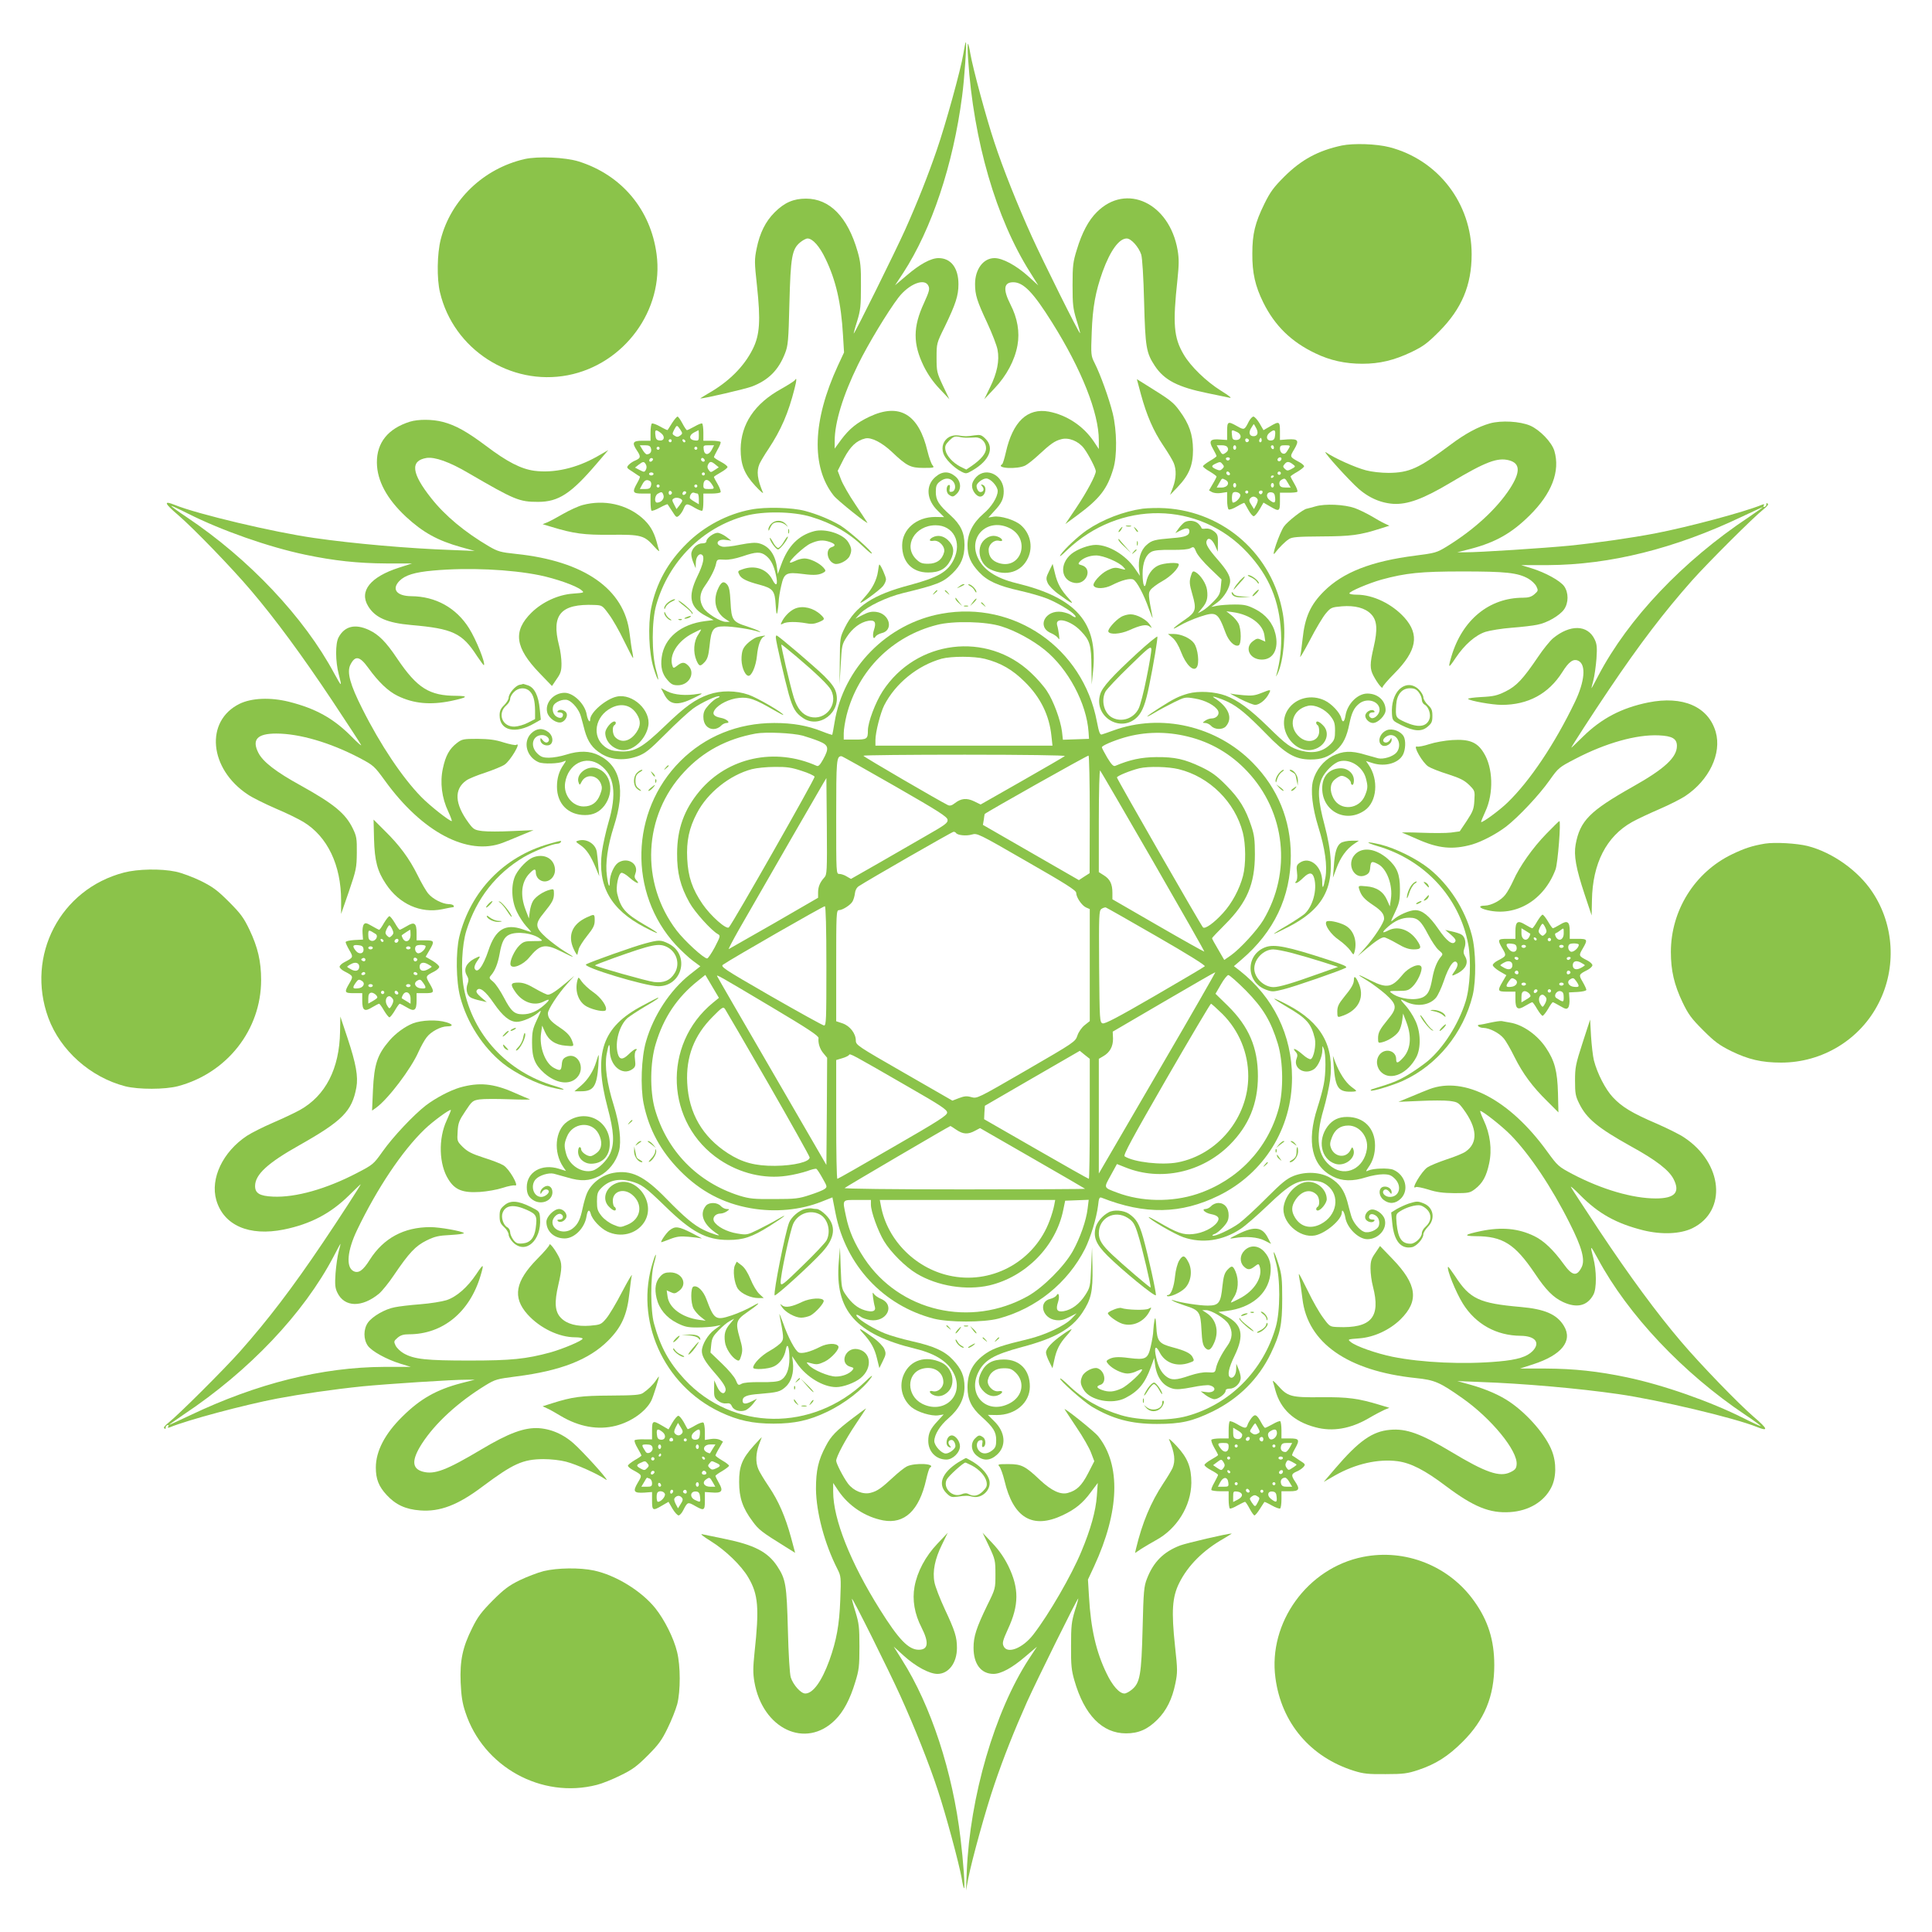 <?xml version="1.0" standalone="no"?>
<!DOCTYPE svg PUBLIC "-//W3C//DTD SVG 20010904//EN"
 "http://www.w3.org/TR/2001/REC-SVG-20010904/DTD/svg10.dtd">
<svg version="1.0" xmlns="http://www.w3.org/2000/svg"
 width="1280pt" height="1280pt" viewBox="0 0 1280 1280"
 preserveAspectRatio="xMidYMid meet">
<g transform="translate(0,1280) scale(0.1,-0.1)"
fill="#8bc34a" stroke="none">
<path d="M6382 12441 c-16 -99 -117 -466 -176 -636 -57 -166 -128 -346 -210
-529 -64 -142 -333 -686 -340 -686 -1 0 8 37 23 83 22 72 25 100 25 232 1 127
-3 162 -22 228 -66 230 -185 351 -342 351 -83 0 -143 -26 -208 -91 -60 -60
-98 -136 -119 -239 -15 -74 -15 -90 2 -246 25 -233 19 -327 -28 -421 -58 -116
-159 -217 -297 -295 -30 -18 -53 -32 -50 -32 28 0 298 63 341 79 110 42 177
109 220 220 20 51 23 81 29 331 8 308 17 359 71 404 17 14 39 26 49 26 34 0
80 -52 119 -134 69 -142 104 -295 116 -506 l7 -115 -41 -88 c-168 -364 -178
-670 -28 -860 24 -32 238 -202 223 -179 -2 4 -38 58 -79 120 -42 62 -85 137
-96 168 l-21 55 41 81 c43 81 83 119 141 133 39 10 110 -26 176 -88 99 -94
124 -107 210 -107 71 0 74 1 60 18 -8 9 -23 51 -33 92 -58 247 -186 323 -385
229 -83 -39 -134 -81 -187 -152 l-43 -59 0 51 c0 122 55 302 155 506 66 135
197 351 267 443 71 92 175 132 199 78 10 -20 5 -38 -29 -113 -74 -159 -74
-271 -2 -419 27 -54 61 -104 105 -150 l65 -69 -43 90 c-40 86 -42 94 -42 185
0 94 0 96 54 205 73 151 91 207 91 282 0 108 -50 173 -132 173 -51 0 -125 -41
-210 -114 l-78 -66 54 82 c189 291 331 717 390 1169 16 119 32 359 25 359 -3
0 -10 -35 -17 -79z"/>
<path d="M6414 12408 c36 -542 185 -1055 410 -1411 l55 -88 -67 61 c-79 71
-169 120 -223 120 -74 0 -129 -73 -129 -172 0 -72 13 -113 81 -258 32 -69 63
-149 68 -177 14 -72 -3 -155 -50 -250 l-38 -78 68 72 c80 84 134 186 152 285
16 88 0 181 -47 272 -50 99 -44 146 19 146 68 0 133 -68 257 -266 196 -312
310 -600 310 -781 l0 -58 -34 51 c-69 102 -178 174 -297 197 -142 26 -239 -66
-285 -270 -9 -40 -20 -76 -25 -79 -45 -27 101 -35 154 -8 17 9 56 40 87 69 79
73 107 94 151 105 50 14 115 -13 151 -61 30 -40 78 -133 78 -151 0 -26 -60
-139 -130 -243 l-72 -107 79 58 c149 110 199 174 239 309 26 85 24 252 -4 367
-24 97 -81 256 -120 333 -24 48 -25 53 -19 205 6 165 25 268 72 400 51 140
109 220 160 220 29 0 80 -57 96 -107 7 -23 15 -149 19 -313 8 -302 14 -337 71
-424 63 -95 153 -141 350 -181 63 -13 128 -27 145 -30 19 -5 -1 12 -56 46 -98
61 -201 161 -247 239 -67 113 -74 203 -42 498 10 98 11 136 1 195 -54 312
-340 447 -535 252 -55 -54 -99 -137 -133 -250 -25 -80 -28 -106 -28 -235 0
-129 3 -154 26 -230 15 -47 25 -86 24 -88 -6 -5 -245 476 -320 641 -96 212
-192 453 -249 627 -53 159 -141 486 -158 583 -6 37 -13 67 -16 67 -3 0 -3 -46
1 -102z"/>
<path d="M8890 11836 c-158 -34 -268 -94 -381 -206 -71 -71 -93 -101 -132
-180 -62 -126 -80 -200 -80 -330 -1 -128 19 -216 73 -325 76 -153 185 -260
345 -336 97 -47 198 -69 311 -69 115 0 210 23 324 77 81 39 107 59 185 137
149 150 215 306 215 511 0 337 -221 626 -545 710 -86 22 -236 27 -315 11z"/>
<path d="M3475 11746 c-272 -63 -488 -270 -555 -532 -24 -94 -27 -260 -5 -351
89 -377 467 -622 847 -549 373 72 638 432 588 802 -39 295 -231 524 -515 614
-89 28 -272 36 -360 16z"/>
<path d="M5266 10281 c-4 -6 -45 -32 -91 -58 -176 -97 -266 -233 -268 -398 0
-104 24 -165 96 -243 33 -36 57 -56 52 -46 -38 90 -44 142 -23 191 7 15 33 60
59 98 84 127 132 238 173 400 15 57 15 78 2 56z"/>
<path d="M7559 10187 c38 -139 82 -241 148 -339 31 -46 62 -97 69 -115 19 -45
17 -104 -5 -162 l-19 -50 50 52 c76 80 102 144 102 247 -1 102 -25 171 -89
258 -41 57 -61 72 -222 172 l-61 38 27 -101z"/>
<path d="M4453 9998 c-15 -24 -28 -45 -30 -47 -1 -2 -23 8 -49 23 -25 14 -50
23 -55 20 -5 -3 -9 -30 -9 -60 l0 -54 -55 0 c-63 0 -70 -13 -35 -65 27 -40 25
-50 -9 -65 -16 -6 -37 -20 -46 -30 -16 -18 -14 -20 27 -46 23 -16 45 -30 47
-31 3 -2 -5 -21 -17 -42 -35 -62 -31 -71 33 -71 l55 0 0 -53 c0 -30 3 -57 6
-60 4 -4 29 5 56 20 26 14 49 24 51 22 2 -2 15 -24 31 -47 26 -41 28 -43 46
-27 10 9 24 30 30 46 15 35 20 36 74 4 24 -14 46 -22 49 -18 4 3 7 30 7 60 l0
53 54 0 c30 0 57 4 60 9 3 5 -5 29 -19 53 -14 23 -25 45 -25 48 0 3 20 16 45
30 25 14 45 30 45 36 0 6 -20 22 -45 35 -25 13 -45 27 -45 30 0 4 11 26 24 50
14 24 23 46 20 51 -3 4 -30 8 -60 8 l-54 0 0 54 c0 30 -4 57 -8 60 -5 3 -27
-6 -51 -20 -24 -13 -46 -24 -50 -24 -3 0 -17 20 -30 45 -13 25 -28 45 -32 45
-5 0 -21 -19 -36 -42z m54 -44 c16 -25 16 -27 -1 -40 -14 -10 -23 -10 -36 -1
-17 10 -17 13 -4 39 18 34 19 34 41 2z m-128 -23 c30 -23 22 -54 -11 -49 -18
2 -24 11 -26 36 -4 37 3 39 37 13z m251 -17 c0 -33 -2 -35 -27 -32 -38 4 -41
33 -6 52 15 8 29 15 31 16 1 0 2 -16 2 -36z m-180 -34 c0 -5 -4 -10 -10 -10
-5 0 -10 5 -10 10 0 6 5 10 10 10 6 0 10 -4 10 -10z m91 -3 c-1 -12 -15 -9
-19 4 -3 6 1 10 8 8 6 -3 11 -8 11 -12z m-228 -49 c6 -21 -6 -38 -28 -38 -6 0
-19 14 -28 30 l-18 30 34 0 c27 0 36 -5 40 -22z m402 -9 c-20 -37 -49 -36 -53
4 -3 25 -1 27 33 27 l36 0 -16 -31z m-345 11 c0 -5 -4 -10 -10 -10 -5 0 -10 5
-10 10 0 6 5 10 10 10 6 0 10 -4 10 -10z m250 0 c0 -5 -4 -10 -10 -10 -5 0
-10 5 -10 10 0 6 5 10 10 10 6 0 10 -4 10 -10z m-299 -83 c-13 -13 -26 -3 -16
12 3 6 11 8 17 5 6 -4 6 -10 -1 -17z m346 -3 c-9 -9 -28 6 -21 18 4 6 10 6 17
-1 6 -6 8 -13 4 -17z m-388 -21 c6 -11 6 -24 0 -35 -9 -17 -12 -17 -41 -2
l-31 16 24 19 c30 23 36 23 48 2z m461 -1 l22 -18 -27 -18 c-26 -17 -27 -17
-40 1 -9 12 -10 23 -4 35 12 23 21 23 49 0z m-410 -62 c0 -5 -7 -10 -15 -10
-8 0 -15 5 -15 10 0 6 7 10 15 10 8 0 15 -4 15 -10z m340 0 c0 -5 -4 -10 -10
-10 -5 0 -10 5 -10 10 0 6 5 10 10 10 6 0 10 -4 10 -10z m-363 -48 c7 -4 10
-17 6 -30 -4 -17 -13 -22 -39 -22 l-35 0 16 30 c16 30 30 36 52 22z m407 -17
c22 -33 21 -35 -19 -35 -30 0 -35 3 -35 23 0 44 29 50 54 12z m-344 -15 c0 -5
-4 -10 -10 -10 -5 0 -10 5 -10 10 0 6 5 10 10 10 6 0 10 -4 10 -10z m250 0 c0
-5 -4 -10 -10 -10 -5 0 -10 5 -10 10 0 6 5 10 10 10 6 0 10 -4 10 -10z m-168
-45 c0 -5 -5 -11 -11 -13 -6 -2 -11 4 -11 13 0 9 5 15 11 13 6 -2 11 -8 11
-13z m89 -8 c-13 -13 -26 -3 -16 12 3 6 11 8 17 5 6 -4 6 -10 -1 -17z m-145
-9 c7 -22 -16 -48 -43 -48 -19 0 -16 47 5 59 25 15 30 14 38 -11z m225 12 c5
0 9 -16 9 -36 l0 -35 -30 18 c-16 9 -30 20 -30 24 0 21 14 39 27 35 8 -3 19
-6 24 -6z m-101 -48 c0 -4 -9 -18 -19 -31 l-19 -24 -16 31 c-15 29 -15 32 1
41 17 9 53 -2 53 -17z"/>
<path d="M8274 10008 c-29 -58 -31 -58 -77 -32 -62 35 -67 33 -67 -34 l0 -57
-45 3 c-67 6 -79 -9 -49 -61 13 -23 24 -45 24 -49 0 -3 -20 -18 -45 -32 -25
-15 -45 -31 -45 -35 0 -5 20 -21 45 -35 25 -15 45 -30 45 -33 0 -3 -11 -26
-25 -49 l-25 -43 21 -12 c13 -6 38 -9 60 -5 l39 6 0 -54 c0 -30 5 -58 10 -61
6 -4 31 5 56 20 25 15 47 25 48 23 2 -1 13 -22 26 -45 13 -24 29 -43 36 -43 7
0 24 20 39 45 l26 45 43 -25 c61 -36 66 -34 66 33 l0 58 54 0 c30 -1 57 2 61
6 4 4 -4 27 -19 52 -14 24 -26 47 -26 49 0 3 20 17 45 31 25 15 45 31 45 37 0
5 -14 18 -31 27 -66 36 -65 34 -34 86 34 58 26 69 -44 65 l-51 -4 0 58 c0 66
-5 68 -66 32 l-43 -25 -26 45 c-15 25 -33 45 -41 45 -7 0 -21 -15 -30 -32z
m50 -47 c15 -29 7 -51 -19 -51 -27 0 -34 23 -17 52 9 15 17 28 19 28 1 0 9
-13 17 -29z m-129 -23 c35 -16 31 -53 -5 -53 -21 0 -26 5 -28 33 -4 36 -3 37
33 20z m253 -20 c-2 -25 -8 -34 -24 -36 -32 -5 -41 28 -14 50 32 26 42 22 38
-14z m-174 -39 c-8 -14 -24 -10 -24 6 0 9 6 12 15 9 8 -4 12 -10 9 -15z m82
-6 c-10 -10 -19 5 -10 18 6 11 8 11 12 0 2 -7 1 -15 -2 -18z m-222 -40 c5 -11
1 -22 -10 -30 -24 -18 -27 -17 -46 17 l-17 30 33 0 c23 0 36 -6 40 -17z m56 2
c0 -8 -4 -15 -10 -15 -5 0 -10 7 -10 15 0 8 5 15 10 15 6 0 10 -7 10 -15z
m250 -1 c0 -8 -4 -12 -10 -9 -5 3 -10 10 -10 16 0 5 5 9 10 9 6 0 10 -7 10
-16z m101 -1 c-22 -38 -28 -43 -44 -37 -9 3 -17 17 -17 30 0 21 5 24 35 24 31
0 34 -2 26 -17z m-393 -74 c-2 -6 -8 -10 -13 -10 -5 0 -11 4 -13 10 -2 6 4 11
13 11 9 0 15 -5 13 -11z m342 3 c0 -13 -12 -22 -22 -16 -10 6 -1 24 13 24 5 0
9 -4 9 -8z m-390 -38 c11 -12 11 -18 -2 -30 -12 -12 -19 -13 -41 -3 -33 15
-34 23 -4 37 30 14 33 14 47 -4z m464 1 c22 -16 21 -17 -13 -35 -19 -10 -26
-9 -39 4 -13 12 -13 18 -2 30 15 20 29 20 54 1z m-417 -71 c-9 -9 -28 6 -21
18 4 6 10 6 17 -1 6 -6 8 -13 4 -17z m337 5 c-3 -5 -10 -7 -15 -3 -5 3 -7 10
-3 15 3 5 10 7 15 3 5 -3 7 -10 3 -15z m-44 -13 c0 -3 -4 -8 -10 -11 -5 -3
-10 -1 -10 4 0 6 5 11 10 11 6 0 10 -2 10 -4z m-320 -26 c31 -17 14 -50 -26
-50 l-33 0 17 30 c19 34 17 33 42 20z m413 -20 l18 -30 -34 0 c-26 0 -36 5
-40 20 -3 12 1 24 11 30 24 14 26 13 45 -20z m-343 -15 c0 -8 -4 -15 -10 -15
-5 0 -10 7 -10 15 0 8 5 15 10 15 6 0 10 -7 10 -15z m250 0 c0 -8 -4 -15 -10
-15 -5 0 -10 7 -10 15 0 8 5 15 10 15 6 0 10 -7 10 -15z m-170 -45 c0 -5 -4
-10 -10 -10 -5 0 -10 5 -10 10 0 6 5 10 10 10 6 0 10 -4 10 -10z m94 -5 c-4
-8 -10 -12 -15 -9 -14 8 -10 24 6 24 9 0 12 -6 9 -15z m-147 -12 c6 -16 -28
-53 -48 -53 -8 0 -10 47 -2 63 8 14 44 7 50 -10z m231 -20 c4 -37 -6 -41 -38
-15 -27 22 -18 55 14 50 16 -2 22 -11 24 -35z m-121 -4 c9 -9 8 -19 -3 -42
l-16 -30 -18 29 c-14 21 -16 32 -8 41 13 16 30 17 45 2z"/>
<path d="M2715 10006 c-145 -46 -219 -139 -218 -271 1 -120 66 -240 192 -358
114 -105 209 -158 366 -202 l90 -25 -150 6 c-287 10 -652 42 -915 80 -267 38
-772 158 -920 218 -79 32 -73 13 21 -67 103 -89 353 -347 481 -498 162 -190
342 -435 541 -734 98 -148 184 -279 189 -290 6 -11 -22 13 -62 54 -121 122
-238 187 -417 232 -122 30 -246 25 -326 -14 -231 -114 -202 -431 55 -601 29
-20 112 -61 183 -92 72 -30 155 -71 186 -90 158 -96 249 -285 249 -521 l0 -88
52 150 c48 141 51 156 52 255 1 95 -2 110 -26 160 -49 101 -125 163 -344 285
-166 91 -252 158 -282 217 -45 88 -8 128 118 128 153 0 356 -59 551 -161 94
-50 98 -53 170 -152 246 -340 547 -499 779 -411 19 7 73 29 120 49 l85 35
-141 -6 c-77 -4 -166 -4 -198 0 -53 7 -59 11 -91 54 -93 126 -98 223 -16 281
16 12 73 35 126 52 53 18 110 41 128 53 39 26 114 154 77 131 -6 -4 -43 4 -83
16 -55 18 -96 23 -173 24 -94 0 -103 -2 -136 -27 -51 -39 -76 -85 -94 -170
-20 -92 -7 -195 36 -285 16 -35 26 -63 23 -63 -16 0 -147 103 -203 161 -124
127 -270 344 -390 584 -80 158 -103 241 -79 290 32 64 62 59 119 -20 67 -93
132 -155 194 -185 106 -52 217 -62 354 -34 109 23 121 33 37 34 -181 0 -261
51 -393 246 -74 111 -123 160 -187 190 -92 43 -162 26 -202 -49 -22 -41 -21
-159 1 -243 23 -89 21 -88 -30 5 -199 371 -564 758 -976 1034 -59 39 -105 73
-103 75 1 2 52 -21 111 -51 223 -112 533 -221 776 -272 190 -40 349 -57 536
-58 l172 0 -87 -28 c-189 -61 -265 -155 -204 -255 46 -76 126 -111 286 -125
275 -24 337 -53 435 -205 24 -35 44 -63 46 -61 12 12 -51 169 -98 244 -85 136
-222 212 -383 213 -97 1 -132 46 -79 101 37 38 100 58 225 69 231 21 509 8
703 -31 107 -22 242 -69 277 -98 22 -18 21 -18 -56 -24 -97 -7 -201 -55 -273
-125 -125 -123 -111 -232 53 -402 l82 -85 31 46 c27 38 32 55 32 103 0 32 -7
86 -16 119 -53 205 11 278 234 269 51 -2 53 -3 96 -62 25 -33 70 -112 100
-175 31 -63 58 -115 60 -115 2 0 0 17 -4 38 -5 20 -13 78 -19 127 -34 292
-300 478 -751 525 -104 11 -121 16 -180 50 -160 94 -290 202 -382 318 -132
166 -142 250 -32 268 55 8 152 -26 279 -101 306 -178 335 -190 460 -190 135 0
218 54 388 253 l77 90 -75 -43 c-136 -77 -285 -111 -415 -94 -88 12 -180 59
-320 165 -127 95 -202 137 -287 159 -69 18 -163 18 -218 1z"/>
<path d="M9871 9995 c-80 -23 -164 -68 -266 -145 -205 -153 -268 -182 -405
-183 -50 0 -112 7 -150 17 -70 18 -212 82 -263 118 -36 25 92 -121 188 -216
76 -76 162 -117 254 -124 96 -6 200 32 384 142 230 137 309 167 386 146 73
-20 75 -77 6 -185 -88 -136 -238 -274 -420 -386 -67 -41 -77 -43 -207 -60
-293 -37 -481 -111 -607 -237 -89 -89 -126 -171 -141 -315 -6 -51 -12 -103
-16 -117 -3 -14 26 36 65 110 38 74 86 154 105 176 33 39 38 41 106 47 87 7
155 -11 194 -52 40 -41 44 -102 17 -218 -26 -112 -26 -144 -1 -191 25 -47 59
-91 60 -75 0 7 35 48 79 92 148 150 167 256 66 369 -82 91 -208 152 -316 152
-27 0 -49 4 -49 9 0 13 131 68 213 91 162 44 260 54 537 54 284 0 366 -8 436
-48 21 -12 45 -35 53 -51 13 -27 12 -30 -13 -52 -20 -17 -39 -23 -75 -23 -224
0 -403 -146 -475 -389 -24 -81 -20 -82 28 -10 59 88 131 151 198 173 29 9 107
22 173 27 66 5 143 14 170 20 65 12 147 60 177 101 31 44 31 111 1 154 -27 37
-123 90 -216 119 l-69 21 179 0 c409 2 839 109 1282 320 74 35 137 64 140 64
3 0 -40 -30 -94 -67 -436 -290 -797 -671 -995 -1048 -23 -44 -43 -82 -45 -84
-2 -1 3 21 11 50 8 30 17 95 21 145 5 75 3 97 -12 128 -47 98 -163 100 -276 7
-20 -17 -65 -72 -99 -123 -101 -149 -143 -193 -215 -229 -55 -27 -79 -33 -161
-37 -52 -3 -92 -8 -87 -13 14 -13 160 -39 222 -39 175 0 310 73 401 216 45 72
75 93 109 75 50 -27 40 -136 -24 -270 -134 -279 -299 -525 -447 -668 -52 -51
-168 -136 -175 -129 -2 1 11 33 28 70 56 120 51 292 -12 390 -43 70 -96 90
-208 83 -47 -3 -115 -15 -151 -27 -36 -12 -73 -19 -83 -16 -28 7 39 -110 77
-133 17 -11 76 -34 131 -51 80 -26 107 -40 139 -71 38 -38 38 -40 34 -103 -3
-56 -10 -73 -50 -134 l-47 -70 -58 -8 c-32 -4 -121 -4 -198 -1 -77 3 -133 3
-125 0 8 -3 54 -22 101 -43 139 -62 234 -71 362 -35 67 20 160 69 226 119 81
63 218 208 287 306 59 83 62 86 170 142 201 105 406 163 555 156 88 -4 119
-22 119 -70 0 -76 -82 -152 -294 -271 -285 -161 -348 -225 -377 -382 -13 -73
2 -157 59 -329 l47 -141 2 100 c4 245 96 424 266 519 34 19 115 57 180 85 65
28 142 67 171 86 160 106 244 283 203 426 -49 168 -218 241 -447 195 -177 -36
-310 -106 -432 -226 -43 -42 -78 -76 -78 -74 0 6 147 233 249 384 206 306 366
515 552 725 106 119 410 422 473 471 26 21 35 33 27 38 -7 4 -10 2 -9 -5 2 -6
-3 -14 -11 -17 -9 -3 -11 0 -6 8 6 10 3 11 -11 6 -119 -49 -491 -148 -709
-190 -159 -30 -371 -61 -565 -81 -163 -16 -606 -45 -690 -44 l-55 0 90 23
c163 43 270 103 389 221 147 145 204 293 164 428 -17 57 -96 139 -160 167 -68
29 -191 36 -267 15z"/>
<path d="M6289 9905 c-38 -21 -54 -65 -39 -109 12 -37 69 -95 120 -121 30 -15
33 -15 74 9 111 65 145 148 86 208 -27 27 -35 29 -73 24 -52 -8 -63 -8 -107
-1 -21 3 -45 -1 -61 -10z m121 -5 c14 0 38 1 53 2 38 1 70 -32 70 -72 0 -33
-31 -72 -94 -116 l-37 -25 -39 19 c-51 27 -91 71 -99 109 -5 27 -1 37 25 64
27 26 36 30 64 25 18 -4 43 -7 57 -6z"/>
<path d="M6196 9639 c-65 -57 -58 -151 18 -224 l41 -41 -60 1 c-122 0 -217
-81 -218 -187 -1 -111 66 -181 172 -181 75 0 119 24 149 83 28 55 22 94 -19
133 -31 28 -67 34 -100 17 -27 -15 -24 -28 5 -23 37 7 80 -39 71 -75 -12 -49
-49 -77 -105 -77 -42 0 -54 5 -81 31 -87 87 -8 224 130 224 117 0 176 -112
120 -227 -40 -82 -102 -118 -291 -169 -244 -64 -361 -141 -430 -281 -33 -67
-33 -68 -34 -223 l-2 -155 8 132 c7 126 8 134 40 183 38 59 91 98 143 107 44
7 54 -10 37 -61 -12 -38 -4 -70 11 -43 5 8 23 18 39 22 83 18 55 130 -35 141
-30 4 -52 -1 -89 -20 l-49 -25 34 36 c45 45 173 107 279 133 231 56 268 71
331 132 56 54 79 108 79 187 0 83 -25 135 -93 197 -78 70 -97 100 -97 155 0
39 5 51 26 68 33 26 66 27 88 2 22 -24 17 -65 -8 -69 -15 -3 -18 1 -14 22 4
17 1 25 -6 23 -19 -6 -19 -50 0 -64 24 -17 30 -17 54 7 31 31 27 83 -11 114
-43 36 -88 35 -133 -5z"/>
<path d="M6469 9641 c-19 -20 -29 -40 -29 -60 0 -32 29 -71 54 -71 35 0 49 68
16 78 -13 5 -13 3 -2 -11 15 -18 8 -37 -13 -37 -12 0 -25 21 -25 41 0 18 40
49 64 49 29 0 76 -52 76 -83 0 -40 -41 -106 -95 -151 -69 -60 -105 -130 -105
-207 0 -72 20 -119 76 -179 55 -59 125 -91 272 -124 62 -14 143 -37 180 -52
67 -27 160 -82 182 -109 16 -19 1 -19 -24 0 -10 8 -38 17 -61 21 -111 16 -169
-100 -71 -141 19 -8 40 -23 46 -32 9 -15 10 -10 6 22 -3 22 -8 50 -12 62 -17
60 90 34 158 -39 59 -61 68 -92 69 -238 l2 -115 9 90 c33 320 -111 485 -507
581 -140 34 -224 91 -260 176 -59 142 76 259 216 188 139 -72 76 -275 -72
-231 -46 14 -69 44 -69 88 0 37 37 69 70 60 26 -7 26 9 1 23 -35 18 -71 11
-102 -19 -54 -54 -30 -160 44 -194 104 -48 205 -17 248 77 35 76 14 165 -50
219 -40 33 -132 61 -178 54 l-35 -6 41 45 c47 50 61 80 61 130 0 104 -113 163
-181 95z"/>
<path d="M3860 9454 c-30 -8 -88 -35 -130 -59 -41 -24 -88 -49 -105 -56 l-30
-12 60 -18 c144 -44 214 -54 394 -52 199 2 220 -4 286 -79 21 -24 35 -35 32
-26 -3 9 -11 36 -17 60 -19 68 -46 113 -95 156 -104 91 -253 124 -395 86z"/>
<path d="M8715 9445 c-27 -8 -53 -14 -56 -15 -22 -1 -131 -86 -153 -119 -29
-42 -88 -213 -60 -176 26 35 67 76 93 93 21 14 56 17 216 18 195 1 252 8 390
52 l60 19 -30 14 c-16 7 -57 30 -90 50 -33 19 -82 43 -110 53 -69 24 -197 30
-260 11z"/>
<path d="M4975 9424 c-155 -29 -309 -110 -424 -224 -127 -125 -203 -264 -237
-429 -22 -114 -15 -297 16 -396 30 -95 43 -106 17 -14 -30 109 -30 324 1 432
83 289 306 512 589 589 120 33 317 30 436 -6 140 -42 253 -107 350 -201 27
-26 50 -45 53 -42 9 8 -153 152 -209 186 -67 39 -151 74 -233 96 -86 23 -262
28 -359 9z"/>
<path d="M7571 9430 c-127 -18 -265 -71 -371 -143 -56 -39 -146 -122 -173
-162 -12 -19 2 -9 39 27 351 336 880 330 1199 -14 142 -153 211 -316 222 -528
5 -97 -5 -189 -32 -287 -3 -10 2 -2 11 17 39 85 55 273 33 396 -68 388 -386
673 -779 697 -47 3 -114 1 -149 -3z"/>
<path d="M5110 9330 c-11 -11 -20 -28 -19 -37 0 -13 3 -11 10 7 6 13 15 28 22
32 21 13 60 9 81 -9 21 -18 21 -18 2 5 -24 28 -69 29 -96 2z"/>
<path d="M7848 9340 c-9 -6 -27 -24 -39 -41 l-22 -31 31 16 c42 21 62 20 62
-4 0 -28 -28 -39 -112 -45 -118 -10 -137 -14 -172 -46 -39 -34 -57 -96 -49
-164 l5 -40 -34 50 c-61 88 -172 155 -258 155 -47 0 -124 -29 -162 -60 -82
-68 -69 -177 22 -192 80 -13 122 98 44 118 -20 5 -22 9 -12 21 21 25 66 43
110 43 48 0 152 -44 181 -77 18 -20 17 -20 -21 -10 -33 9 -46 7 -86 -12 -45
-22 -101 -85 -90 -102 13 -22 73 -20 120 4 66 34 123 48 143 37 23 -12 70
-100 103 -195 16 -44 27 -69 24 -55 -29 149 -29 159 -14 181 8 12 43 39 79 59
56 31 109 86 109 111 0 16 -101 10 -137 -8 -39 -18 -70 -61 -79 -111 -10 -52
-24 -18 -24 56 0 75 21 127 60 147 18 9 58 13 131 12 68 -1 112 3 126 11 21
12 24 10 38 -24 8 -21 50 -70 92 -110 l76 -73 -5 -51 c-4 -44 -12 -58 -49 -96
-24 -25 -57 -53 -73 -61 l-30 -16 27 33 c33 38 41 68 34 121 -5 42 -44 101
-77 119 -17 9 -21 5 -31 -29 -10 -35 -9 -51 11 -120 28 -97 23 -116 -46 -164
-81 -55 -105 -81 -42 -44 31 19 93 46 138 61 109 36 119 30 170 -107 21 -56
59 -93 86 -83 19 7 19 108 -1 146 -8 15 -29 40 -47 54 l-33 26 45 -6 c112 -16
197 -79 207 -153 l6 -42 -27 12 c-23 11 -30 10 -54 -8 -60 -44 -23 -123 58
-123 76 0 114 71 90 171 -17 71 -64 128 -135 164 -50 25 -70 30 -134 30 -42 0
-94 -4 -116 -8 l-40 -8 42 31 c43 32 83 99 83 141 0 34 -22 72 -83 142 -62 71
-81 103 -73 123 10 27 35 14 55 -28 l19 -43 1 57 c1 50 -2 59 -26 78 -18 14
-37 20 -55 18 -16 -3 -28 -1 -28 4 0 4 -9 17 -20 28 -21 21 -64 26 -92 10z"/>
<path d="M7463 9313 c9 -2 23 -2 30 0 6 3 -1 5 -18 5 -16 0 -22 -2 -12 -5z"/>
<path d="M7420 9295 c-7 -9 -11 -17 -9 -20 3 -2 10 5 17 15 14 24 10 26 -8 5z"/>
<path d="M7521 9293 c7 -12 15 -20 18 -17 3 2 -3 12 -13 22 -17 16 -18 16 -5
-5z"/>
<path d="M5222 9280 c0 -14 2 -19 5 -12 2 6 2 18 0 25 -3 6 -5 1 -5 -13z"/>
<path d="M5395 9281 c-104 -27 -175 -98 -220 -224 l-22 -60 -6 47 c-12 84 -53
139 -117 156 -25 7 -60 4 -128 -9 -51 -11 -103 -16 -115 -13 -55 13 -36 54 21
45 l37 -5 -34 26 c-19 14 -45 26 -57 26 -26 0 -74 -36 -74 -56 0 -9 -10 -14
-28 -14 -35 0 -72 -37 -72 -72 0 -14 7 -41 15 -59 l14 -34 1 36 c0 37 21 66
40 54 20 -12 10 -62 -30 -144 -65 -135 -50 -206 57 -262 l51 -27 -56 -7 c-161
-20 -271 -111 -288 -239 -9 -64 3 -112 38 -151 25 -29 37 -35 69 -35 75 0 118
81 69 130 -25 25 -41 25 -73 0 -22 -17 -26 -18 -31 -4 -27 71 32 167 135 219
27 14 51 25 53 25 3 0 -6 -16 -19 -36 -29 -43 -34 -114 -11 -169 18 -41 25
-43 55 -11 18 20 25 42 32 106 11 113 24 130 98 130 54 0 178 -19 226 -35 15
-5 17 -4 5 3 -8 6 -45 20 -81 32 -95 30 -103 42 -109 160 -4 77 -9 102 -24
119 -23 25 -40 15 -62 -37 -31 -75 -11 -151 52 -193 l29 -19 -25 0 c-37 0
-128 56 -150 93 -29 47 -26 96 9 144 37 52 67 110 75 148 6 29 8 30 54 27 31
-2 72 6 121 22 90 31 120 32 155 5 33 -26 52 -63 66 -125 16 -69 4 -87 -23
-34 -36 70 -114 98 -196 69 -35 -12 -35 -13 -21 -40 14 -24 49 -41 132 -63 89
-24 102 -39 107 -134 4 -58 6 -70 12 -47 3 17 7 47 8 68 0 21 8 69 17 107 19
84 33 91 145 77 75 -10 109 -7 139 12 12 8 11 13 -5 31 -28 31 -89 60 -125 60
-17 0 -45 -7 -61 -16 -17 -8 -33 -14 -35 -11 -10 10 95 108 136 126 51 23 83
26 129 10 36 -13 40 -25 11 -34 -44 -14 -30 -94 19 -110 28 -9 86 21 100 51
16 35 14 54 -9 92 -33 54 -150 92 -225 73z"/>
<path d="M5192 9209 c-12 -21 -29 -39 -37 -39 -8 0 -23 17 -34 38 -11 20 -20
33 -21 27 0 -19 40 -75 55 -75 14 0 72 76 64 85 -2 2 -15 -14 -27 -36z"/>
<path d="M7410 9224 c0 -6 19 -28 43 -49 l42 -40 -40 45 c-22 25 -41 47 -42
49 -2 2 -3 0 -3 -5z"/>
<path d="M7532 9200 c0 -14 2 -19 5 -12 2 6 2 18 0 25 -3 6 -5 1 -5 -13z"/>
<path d="M7509 9143 c-13 -16 -12 -17 4 -4 9 7 17 15 17 17 0 8 -8 3 -21 -13z"/>
<path d="M5817 9015 c-8 -56 -37 -114 -82 -164 -19 -21 -35 -41 -35 -44 0 -11
129 84 150 110 11 14 20 34 20 45 0 17 -36 98 -44 98 -2 0 -6 -20 -9 -45z"/>
<path d="M6951 9017 c-21 -42 -22 -51 -10 -79 7 -17 38 -50 73 -75 86 -63 108
-73 70 -32 -55 60 -78 102 -94 168 l-16 65 -23 -47z"/>
<path d="M8286 8976 c18 -8 37 -22 43 -33 6 -10 11 -13 11 -6 0 16 -49 53 -69
53 -9 -1 -2 -7 15 -14z"/>
<path d="M8214 8953 c-14 -16 -31 -37 -36 -48 -6 -11 -7 -15 -2 -10 5 6 25 27
43 48 19 20 32 37 27 37 -4 0 -18 -12 -32 -27z"/>
<path d="M6354 8914 c-18 -14 -18 -14 6 -3 31 14 36 19 24 19 -6 0 -19 -7 -30
-16z"/>
<path d="M6426 8918 c12 -5 27 -20 32 -32 6 -11 11 -15 11 -8 1 6 -8 21 -19
32 -11 11 -26 20 -32 19 -7 0 -3 -5 8 -11z"/>
<path d="M8313 8873 c-12 -13 -19 -23 -14 -23 10 0 46 39 40 43 -2 2 -14 -7
-26 -20z"/>
<path d="M6189 8873 c-13 -16 -12 -17 4 -4 9 7 17 15 17 17 0 8 -8 3 -21 -13z"/>
<path d="M6260 8886 c0 -2 8 -10 18 -17 15 -13 16 -12 3 4 -13 16 -21 21 -21
13z"/>
<path d="M8160 8874 c0 -23 29 -35 77 -31 l48 3 -52 2 c-38 2 -55 7 -62 20 -6
9 -11 12 -11 6z"/>
<path d="M6330 8833 c0 -5 10 -18 23 -29 l22 -19 -20 25 c-11 14 -21 27 -22
29 -2 2 -3 0 -3 -6z"/>
<path d="M6446 8812 l-19 -27 24 22 c12 12 21 24 18 27 -2 2 -13 -8 -23 -22z"/>
<path d="M4426 8809 c-14 -11 -26 -28 -25 -37 0 -12 3 -10 9 6 6 13 24 29 42
37 18 8 26 14 17 15 -9 0 -28 -9 -43 -21z"/>
<path d="M4533 8785 c25 -19 47 -40 50 -47 4 -9 6 -9 6 -1 1 12 -80 83 -94 83
-4 0 13 -16 38 -35z"/>
<path d="M6500 8806 c0 -2 8 -10 18 -17 15 -13 16 -12 3 4 -13 16 -21 21 -21
13z"/>
<path d="M6388 8783 c6 -2 18 -2 25 0 6 3 1 5 -13 5 -14 0 -19 -2 -12 -5z"/>
<path d="M5270 8769 c-33 -13 -68 -47 -87 -82 -14 -27 -13 -28 6 -18 23 13 89
13 151 2 33 -7 54 -5 82 6 44 18 46 22 15 51 -47 44 -116 61 -167 41z"/>
<path d="M4401 8739 c-1 -17 29 -49 45 -49 5 0 1 5 -9 11 -10 6 -22 20 -27 32
-6 15 -9 17 -9 6z"/>
<path d="M6238 8734 c-361 -65 -651 -360 -709 -721 -7 -43 -14 -80 -15 -81 -1
-2 -32 8 -67 22 -97 39 -195 56 -317 56 -241 0 -458 -88 -623 -253 -332 -332
-345 -875 -29 -1218 35 -37 85 -84 112 -104 l50 -37 -70 -55 c-131 -104 -241
-272 -290 -443 -31 -107 -38 -298 -16 -411 35 -171 112 -314 241 -445 135
-137 286 -217 470 -249 160 -28 329 -12 469 44 l71 28 21 -107 c68 -343 315
-609 649 -696 99 -26 332 -26 430 0 249 66 459 236 574 463 36 73 76 204 86
286 5 49 9 57 23 52 288 -114 527 -109 777 14 300 148 485 445 485 781 0 281
-123 533 -345 708 l-40 31 50 43 c216 184 326 416 327 688 0 237 -86 447 -252
616 -240 245 -608 330 -925 214 -33 -12 -67 -24 -75 -26 -12 -4 -19 13 -33 86
-92 486 -546 802 -1029 714z m397 -84 c93 -29 205 -90 286 -155 156 -126 278
-355 291 -545 l3 -45 -86 -3 -87 -3 -6 54 c-10 78 -57 205 -100 269 -20 31
-68 86 -106 121 -292 276 -760 218 -982 -122 -48 -74 -98 -206 -98 -261 0 -56
-6 -60 -86 -60 l-74 0 0 43 c0 24 9 78 19 119 76 297 302 523 599 598 108 28
325 23 427 -10z m-110 -215 c106 -27 184 -72 266 -154 104 -103 161 -221 175
-357 l7 -64 -587 0 -586 0 0 38 c0 50 33 179 58 229 75 146 221 264 381 309
65 17 215 17 286 -1z m-1206 -509 c30 -9 79 -25 108 -37 63 -26 68 -45 26
-121 -20 -36 -31 -47 -42 -42 -277 124 -589 56 -776 -167 -102 -122 -149 -251
-149 -414 -1 -128 22 -218 82 -325 34 -62 145 -185 187 -208 19 -11 19 -13
-19 -87 -22 -41 -45 -75 -51 -75 -23 0 -149 116 -202 185 -243 319 -222 761
50 1051 126 136 282 219 474 254 65 12 245 4 312 -14z m2551 -6 c152 -37 285
-115 393 -230 254 -269 297 -667 106 -987 -41 -67 -150 -186 -212 -231 l-46
-32 -40 69 c-23 38 -41 72 -41 75 0 3 40 45 88 93 144 144 196 267 196 463 0
94 -4 128 -23 185 -38 116 -80 184 -166 271 -65 66 -98 89 -166 122 -112 53
-174 67 -299 66 -99 -1 -174 -17 -271 -58 -12 -5 -25 8 -53 54 -20 34 -36 65
-36 69 0 11 78 44 150 65 135 39 279 41 420 6z m-815 -129 c-6 -5 -133 -79
-284 -165 l-274 -156 -43 21 c-50 24 -87 20 -129 -13 -19 -15 -32 -18 -45 -12
-57 28 -559 320 -560 327 0 4 302 7 672 7 392 0 668 -4 663 -9z m165 -389 l-1
-387 -36 -23 -35 -23 -318 183 -318 183 6 35 c2 19 5 36 6 37 7 10 682 390
688 387 4 -3 8 -179 8 -392z m-1290 189 c291 -167 345 -202 348 -222 2 -21
-14 -33 -140 -105 -79 -45 -223 -128 -321 -185 l-179 -102 -28 16 c-15 10 -38
17 -49 17 -21 0 -21 1 -21 378 0 379 2 402 35 402 5 0 165 -90 355 -199z
m-619 102 c45 -14 83 -32 86 -39 4 -11 -542 -971 -568 -998 -16 -17 -121 76
-175 155 -68 100 -95 180 -101 299 -6 117 12 204 65 304 69 133 216 251 363
290 30 8 98 15 152 15 80 1 112 -4 178 -26z m2498 11 c204 -50 373 -217 425
-420 20 -78 21 -212 1 -288 -23 -87 -73 -181 -133 -246 -58 -64 -119 -108
-132 -94 -15 16 -570 983 -570 993 0 10 88 46 149 61 60 14 191 11 260 -6z
m-169 -612 c188 -326 341 -595 339 -597 -2 -1 -140 76 -306 172 l-303 175 0
43 c0 58 -16 91 -57 116 l-33 21 0 341 c0 200 4 337 9 332 5 -6 163 -277 351
-603z m-2179 -106 c-29 -32 -41 -62 -41 -99 l0 -35 -292 -169 c-161 -92 -296
-169 -300 -171 -4 -2 26 56 68 130 209 364 539 937 558 968 l21 35 3 -319 c2
-301 1 -321 -17 -340z m873 295 c10 -15 68 -21 105 -10 35 10 41 8 363 -178
257 -147 328 -192 328 -208 0 -30 37 -84 65 -97 l25 -11 0 -371 0 -371 -34
-27 c-20 -16 -40 -45 -48 -69 -14 -41 -18 -44 -339 -230 -323 -187 -325 -188
-363 -178 -31 9 -47 7 -82 -6 l-44 -17 -320 184 c-310 178 -319 184 -320 214
0 47 -39 97 -88 114 l-42 14 0 368 c0 344 1 368 18 368 24 0 79 35 91 59 6 11
13 34 15 52 2 21 12 39 26 48 59 39 616 359 627 360 6 1 14 -3 17 -8z m-859
-882 c0 -358 -1 -394 -16 -393 -9 1 -168 89 -353 195 -321 185 -335 195 -314
209 58 40 664 388 673 386 6 -2 10 -142 10 -397z m2189 197 c205 -118 324
-192 318 -198 -5 -5 -155 -94 -333 -197 -245 -142 -329 -186 -344 -181 -19 7
-20 18 -23 376 -2 341 -1 370 15 382 10 7 23 11 29 10 6 -2 158 -88 338 -192z
m34 -853 c-198 -340 -373 -640 -389 -668 l-29 -50 0 380 0 380 29 17 c44 25
66 65 65 118 l-2 45 337 197 c185 108 339 197 343 197 3 1 -156 -277 -354
-616z m-2974 414 c-339 -277 -316 -801 46 -1042 134 -89 293 -127 442 -105 45
6 105 21 135 31 29 11 57 18 62 15 5 -3 24 -32 41 -63 31 -54 31 -57 14 -70
-10 -8 -55 -26 -99 -40 -72 -24 -95 -27 -235 -27 -136 -1 -164 2 -230 22 -279
88 -483 297 -562 577 -33 120 -31 306 6 428 52 175 142 309 280 419 l49 39 45
-76 45 -76 -39 -32z m391 -31 c239 -142 309 -189 308 -203 -4 -33 8 -73 33
-102 l24 -29 -2 -355 -3 -355 -360 621 c-198 341 -362 624 -364 630 -5 12 15
1 364 -207z m3139 112 c115 -117 166 -203 212 -353 36 -120 38 -307 6 -428
-73 -269 -271 -477 -539 -567 -169 -56 -370 -53 -533 9 -90 34 -88 29 -41 114
l41 75 58 -23 c232 -93 505 -33 688 149 128 128 188 274 188 456 0 189 -60
329 -199 466 l-82 80 36 62 c19 34 42 62 49 62 8 0 60 -46 116 -102z m-155
-156 c110 -110 171 -258 171 -412 0 -274 -201 -519 -467 -571 -106 -20 -291 1
-352 40 -11 7 48 116 275 510 159 275 293 501 297 501 4 0 38 -31 76 -68z
m-3009 -460 c150 -261 273 -481 274 -490 2 -29 -104 -55 -229 -56 -132 -1
-217 22 -312 83 -169 109 -260 266 -270 466 -9 174 46 316 169 439 64 65 70
68 82 50 7 -10 136 -232 286 -492z m2130 -234 c0 -219 -3 -398 -6 -398 -4 0
-162 89 -351 198 l-343 197 2 44 3 45 314 182 315 182 33 -27 33 -26 0 -397z
m-1205 213 c218 -125 260 -153 260 -172 0 -19 -56 -55 -360 -230 -198 -115
-363 -209 -367 -209 -5 0 -8 177 -8 393 l0 394 40 12 c21 6 42 16 45 22 7 11
14 7 390 -210z m321 -286 c44 -30 77 -32 123 -7 l34 18 346 -199 c190 -109
348 -201 350 -203 2 -2 -357 -4 -799 -4 -489 0 -800 4 -794 9 8 8 695 411 701
411 1 0 19 -11 39 -25z m-566 -496 c0 -46 47 -176 87 -242 44 -73 143 -172
216 -215 138 -83 329 -113 482 -78 241 57 440 259 489 498 l13 63 78 3 78 3
-7 -57 c-9 -80 -50 -196 -99 -284 -57 -101 -196 -240 -297 -297 -379 -212
-850 -103 -1084 250 -64 97 -101 181 -121 278 -24 115 -29 109 75 109 l90 0 0
-31z m1214 -6 c-4 -21 -17 -66 -30 -100 -97 -262 -367 -418 -641 -369 -238 42
-435 235 -477 469 l-7 37 581 0 581 0 -7 -37z"/>
<path d="M7425 8711 c-38 -23 -87 -80 -82 -95 7 -22 78 -18 137 8 77 35 116
42 137 25 17 -13 17 -13 2 11 -22 35 -87 70 -129 70 -19 0 -49 -8 -65 -19z"/>
<path d="M4545 8710 c-13 -6 -15 -9 -5 -9 8 0 22 4 30 9 18 12 2 12 -25 0z"/>
<path d="M4498 8693 c7 -3 16 -2 19 1 4 3 -2 6 -13 5 -11 0 -14 -3 -6 -6z"/>
<path d="M7768 8575 c19 -16 41 -52 57 -95 32 -84 81 -132 103 -102 20 25 9
124 -17 160 -24 34 -86 62 -137 62 l-36 0 30 -25z"/>
<path d="M5013 8578 c-17 -6 -46 -26 -64 -44 -26 -27 -33 -43 -36 -86 -4 -54
18 -117 43 -125 22 -7 52 61 59 132 7 72 25 119 47 128 24 10 -16 5 -49 -5z"/>
<path d="M5140 8576 c0 -23 60 -283 86 -376 27 -94 45 -124 94 -157 108 -74
255 38 219 169 -8 30 -29 60 -77 108 -63 62 -307 270 -317 270 -3 0 -5 -6 -5
-14z m133 -123 c128 -108 217 -193 233 -225 50 -96 -37 -205 -140 -177 -50 14
-84 54 -107 128 -25 81 -88 351 -82 351 3 0 46 -35 96 -77z"/>
<path d="M7535 8473 c-168 -155 -232 -225 -246 -273 -45 -150 140 -261 248
-148 33 35 53 88 77 208 28 135 57 311 54 322 -2 5 -62 -44 -133 -109z m61
-165 c-18 -92 -42 -184 -53 -204 -33 -65 -111 -91 -173 -59 -55 28 -77 113
-46 173 8 15 79 91 158 167 128 125 143 137 146 115 1 -14 -13 -100 -32 -192z"/>
<path d="M3443 8263 c-28 -5 -73 -58 -73 -85 0 -11 -13 -33 -30 -50 -23 -22
-30 -39 -30 -67 0 -102 104 -126 229 -54 l44 25 -7 70 c-8 88 -35 142 -77 157
-18 6 -32 10 -33 10 -1 -1 -11 -4 -23 -6z m67 -43 c24 -24 34 -60 35 -129 l0
-55 -47 -24 c-26 -14 -66 -25 -89 -26 -82 -2 -116 87 -54 141 14 12 25 31 25
43 0 11 11 32 25 45 30 31 77 33 105 5z"/>
<path d="M9270 8232 c-34 -34 -52 -95 -48 -160 3 -46 4 -47 62 -76 85 -42 134
-45 174 -11 27 23 32 33 32 72 0 37 -5 50 -30 73 -16 15 -30 38 -30 50 0 12
-13 35 -29 51 -40 40 -91 40 -131 1z m129 -18 c12 -15 21 -37 21 -50 0 -13 9
-28 19 -33 26 -14 43 -65 31 -96 -20 -51 -74 -58 -161 -19 -63 29 -64 30 -59
114 4 68 38 110 91 110 29 0 42 -6 58 -26z"/>
<path d="M4400 8201 c36 -72 88 -79 195 -26 64 31 66 34 30 28 -79 -14 -158
-7 -203 16 l-43 22 21 -40z"/>
<path d="M8355 8208 c-40 -16 -63 -19 -117 -14 -36 3 -75 8 -85 11 -10 3 18
-13 62 -35 43 -22 89 -40 101 -40 28 0 70 34 89 71 18 33 17 34 -50 7z"/>
<path d="M4696 8199 c-89 -31 -155 -78 -292 -210 -151 -145 -201 -173 -299
-167 -49 3 -70 10 -98 31 -88 67 -66 201 43 257 68 35 133 18 170 -43 26 -42
25 -76 -3 -118 -41 -61 -100 -75 -141 -33 -18 17 -22 69 -6 79 13 8 13 25 0
25 -21 0 -60 -49 -60 -75 0 -61 57 -115 122 -115 70 0 148 76 163 160 19 103
-103 217 -208 195 -72 -15 -177 -105 -177 -152 0 -28 -17 -3 -23 33 -11 69
-87 144 -146 144 -74 0 -133 -68 -115 -132 11 -38 63 -73 94 -63 24 8 42 38
34 59 -8 20 -43 31 -57 17 -8 -8 -5 -11 11 -11 12 0 22 -6 22 -14 0 -22 -17
-28 -39 -16 -24 12 -35 43 -26 71 9 28 67 52 98 40 33 -13 75 -65 86 -109 6
-20 17 -62 25 -93 21 -74 51 -117 110 -153 67 -42 156 -47 241 -16 52 20 76
39 184 147 68 69 150 144 182 168 55 40 166 92 176 81 3 -2 -4 -7 -15 -11 -11
-3 -37 -24 -56 -45 -29 -32 -36 -48 -36 -80 0 -48 27 -80 68 -80 16 0 37 9 47
20 10 11 27 20 38 20 31 0 2 27 -37 34 -47 9 -60 26 -40 54 26 37 96 72 160
78 65 7 104 -7 232 -81 34 -20 62 -34 62 -32 0 14 -174 115 -230 134 -84 29
-183 30 -264 2z"/>
<path d="M7872 8205 c-63 -18 -94 -33 -194 -97 -88 -56 -106 -76 -25 -28 28
17 85 47 125 67 72 35 74 36 139 25 68 -11 134 -46 153 -81 12 -24 -10 -51
-44 -51 -12 0 -31 -7 -42 -15 -19 -14 -19 -14 2 -15 11 0 29 -9 39 -20 23 -25
76 -26 97 -2 48 55 18 128 -78 189 -30 19 39 -2 93 -28 65 -31 129 -85 250
-209 130 -135 193 -171 294 -172 75 0 120 16 174 63 44 39 68 88 85 174 15 73
31 107 66 134 52 41 134 15 134 -42 0 -29 -34 -62 -55 -54 -23 10 -18 37 7 37
16 0 19 3 11 11 -13 13 -48 -2 -56 -25 -9 -22 21 -56 49 -56 34 0 84 51 84 85
0 63 -51 110 -121 110 -65 0 -133 -69 -145 -147 -7 -43 -19 -49 -28 -15 -9 36
-63 94 -109 116 -89 43 -193 17 -244 -60 -88 -133 61 -324 197 -254 63 33 80
106 35 150 -25 26 -45 32 -45 16 0 -6 5 -13 10 -16 6 -3 10 -21 10 -40 0 -64
-73 -86 -129 -39 -82 69 -51 185 56 208 44 10 113 -22 149 -70 24 -31 29 -47
29 -95 0 -47 -4 -62 -25 -84 -51 -54 -115 -70 -198 -49 -71 19 -97 37 -222
160 -120 117 -198 174 -279 205 -73 27 -180 33 -249 14z"/>
<path d="M3519 7941 c-57 -57 -30 -157 50 -191 31 -13 133 -10 165 5 19 8 19
8 0 -21 -30 -42 -44 -90 -44 -146 0 -113 74 -188 186 -188 55 0 95 20 128 62
69 92 44 217 -49 248 -65 22 -143 -40 -121 -96 6 -17 8 -16 19 6 28 55 103 48
128 -12 9 -23 9 -36 -5 -72 -20 -53 -56 -79 -109 -79 -75 0 -135 76 -123 156
19 127 138 187 233 118 94 -68 111 -189 54 -381 -17 -58 -36 -145 -43 -193
-30 -227 58 -383 282 -500 111 -58 112 -48 2 15 -130 76 -159 109 -183 208
-10 42 7 129 27 137 8 3 32 -11 54 -31 42 -37 76 -51 46 -17 -13 14 -14 24 -6
45 24 63 -53 111 -115 70 -27 -18 -55 -81 -55 -126 0 -48 -11 -27 -19 39 -12
82 5 200 46 328 78 242 46 398 -98 470 -60 31 -132 33 -219 5 -34 -11 -85 -20
-112 -20 -41 0 -54 5 -79 29 -50 50 -30 121 33 121 28 0 53 -23 43 -40 -9 -15
-26 -12 -41 8 -12 15 -13 15 -14 1 0 -23 25 -41 52 -37 36 5 37 59 2 87 -38
30 -79 27 -115 -8z"/>
<path d="M9190 7963 c-49 -18 -69 -82 -32 -102 23 -12 62 11 62 37 -1 16 -1
16 -11 0 -11 -19 -34 -24 -44 -9 -8 14 24 41 49 41 52 0 75 -76 36 -118 -24
-25 -84 -44 -119 -36 -14 4 -55 15 -90 25 -89 27 -145 24 -211 -9 -61 -31
-112 -94 -131 -165 -17 -65 -4 -179 35 -305 45 -144 61 -259 47 -337 -13 -72
-21 -81 -21 -26 0 102 -83 171 -149 125 -21 -15 -23 -23 -18 -64 4 -29 1 -52
-6 -59 -8 -8 -8 -11 1 -11 7 0 28 16 47 35 39 38 61 37 72 -4 21 -76 -10 -188
-65 -237 -15 -12 -66 -46 -114 -75 -49 -28 -88 -53 -88 -56 0 -2 46 20 102 49
268 140 328 315 233 674 -43 161 -47 238 -18 305 22 49 80 105 118 115 70 18
153 -35 174 -111 14 -53 14 -67 -5 -114 -38 -95 -165 -106 -210 -19 -26 50
-23 97 10 124 15 13 35 24 44 24 24 0 62 -28 62 -46 0 -8 5 -14 10 -14 6 0 10
14 10 30 0 45 -39 80 -87 80 -76 -1 -123 -52 -123 -133 0 -153 158 -234 283
-145 80 57 92 202 25 300 l-18 26 48 -15 c80 -24 168 1 197 57 17 33 20 93 5
121 -19 34 -74 55 -110 42z"/>
<path d="M4409 7713 c-13 -16 -12 -17 4 -4 9 7 17 15 17 17 0 8 -8 3 -21 -13z"/>
<path d="M4220 7680 c-26 -26 -26 -81 -2 -103 10 -10 23 -17 28 -17 4 0 -2 7
-14 16 -15 10 -22 25 -22 47 0 37 7 49 35 65 11 6 14 12 8 12 -7 0 -22 -9 -33
-20z"/>
<path d="M8471 7674 c-12 -15 -21 -36 -20 -48 1 -15 4 -12 10 11 5 18 19 39
31 48 13 8 17 15 11 15 -6 0 -21 -12 -32 -26z"/>
<path d="M8555 7688 c28 -16 27 -14 35 -55 l8 -38 1 33 c1 33 -27 72 -51 72
-7 0 -4 -6 7 -12z"/>
<path d="M4321 7673 c7 -12 15 -20 18 -17 3 2 -3 12 -13 22 -17 16 -18 16 -5
-5z"/>
<path d="M4341 7624 c0 -11 3 -14 6 -6 3 7 2 16 -1 19 -3 4 -6 -2 -5 -13z"/>
<path d="M4311 7580 c-13 -11 -19 -20 -14 -20 6 0 18 9 28 20 23 25 17 25 -14
0z"/>
<path d="M8477 7579 c12 -12 24 -21 27 -18 2 2 -8 13 -22 23 l-27 19 22 -24z"/>
<path d="M8566 7575 c-11 -8 -15 -15 -9 -15 6 0 16 7 23 15 16 19 11 19 -14 0z"/>
<path d="M2478 7242 c4 -146 22 -214 79 -299 88 -133 230 -196 372 -167 36 8
70 14 74 14 5 0 5 5 2 10 -3 6 -18 10 -33 10 -40 1 -104 33 -134 69 -15 17
-47 73 -72 124 -55 110 -118 196 -218 294 l-73 73 3 -128z"/>
<path d="M10245 7276 c-90 -92 -178 -217 -219 -310 -15 -33 -38 -75 -53 -94
-28 -37 -92 -71 -135 -72 -48 0 -39 -17 16 -30 190 -45 376 66 452 270 15 41
37 320 25 320 -3 0 -41 -38 -86 -84z"/>
<path d="M3833 7231 c-22 -6 -21 -7 12 -30 40 -27 68 -69 102 -150 l23 -56 -6
65 c-3 36 -7 79 -10 96 -8 53 -68 90 -121 75z"/>
<path d="M3637 7209 c-299 -85 -519 -313 -594 -615 -24 -101 -22 -295 6 -399
45 -171 150 -333 284 -441 82 -65 221 -134 318 -158 100 -24 114 -18 21 10
-312 92 -540 339 -599 648 -21 110 -13 285 17 381 67 212 195 376 381 487 67
39 188 87 221 88 9 0 20 5 23 10 8 13 3 12 -78 -11z"/>
<path d="M8883 7215 c-27 -19 -40 -61 -46 -155 l-6 -75 24 64 c26 70 65 125
115 159 l33 22 -49 0 c-28 0 -59 -7 -71 -15z"/>
<path d="M9128 7194 c312 -92 540 -339 599 -648 21 -110 13 -285 -17 -381 -47
-151 -147 -307 -251 -395 -29 -24 -87 -65 -129 -90 -66 -40 -106 -56 -239 -96
-8 -3 -12 -7 -9 -9 8 -8 146 34 212 64 227 103 401 316 463 567 24 101 22 295
-6 399 -45 171 -150 333 -284 441 -82 65 -221 134 -318 158 -100 24 -114 18
-21 -10z"/>
<path d="M11695 7211 c-85 -14 -137 -31 -220 -71 -247 -119 -405 -372 -405
-647 0 -124 22 -217 77 -333 39 -81 59 -108 137 -186 76 -76 106 -98 186 -138
113 -55 201 -76 331 -76 273 0 524 153 646 395 119 233 103 518 -42 735 -94
142 -265 263 -429 305 -73 18 -215 26 -281 16z"/>
<path d="M8979 7141 c-63 -63 -7 -175 69 -139 21 10 28 21 30 51 4 41 10 44
52 22 58 -30 99 -140 85 -231 l-7 -49 -18 41 c-24 56 -70 87 -138 92 -53 5
-54 4 -47 -19 13 -43 34 -67 90 -104 57 -38 75 -60 75 -92 0 -25 -66 -126
-126 -193 l-49 -55 53 45 c67 56 103 80 122 80 8 0 46 -18 84 -40 51 -30 79
-40 112 -40 51 0 55 11 22 60 -48 70 -126 98 -189 66 -45 -23 -46 -14 -3 24
47 41 92 60 141 60 55 0 77 -20 124 -110 23 -44 55 -92 71 -105 28 -23 29 -27
15 -43 -26 -31 -45 -77 -57 -141 -15 -82 -28 -109 -61 -127 -51 -26 -157 -13
-207 25 -21 15 -20 16 42 16 58 0 68 3 95 29 33 32 67 107 58 130 -11 28 -83
-1 -123 -50 -72 -88 -105 -94 -213 -40 -92 47 -102 46 -22 -1 34 -21 89 -62
122 -91 75 -68 77 -90 15 -165 -56 -69 -66 -88 -66 -127 0 -30 2 -32 28 -25
40 10 91 43 110 73 9 14 19 46 22 71 l6 46 22 -58 c37 -97 28 -184 -26 -239
-32 -34 -42 -35 -42 -5 0 57 -73 76 -110 30 -28 -36 -21 -89 15 -120 62 -54
171 -5 228 102 33 62 30 172 -8 247 -15 32 -43 74 -61 94 -41 45 -42 49 -5 30
74 -39 161 -28 205 24 13 16 36 65 51 109 35 106 75 158 91 116 3 -8 -4 -28
-15 -44 -29 -40 -27 -42 19 -18 52 29 70 69 48 108 -13 22 -14 34 -6 57 14 35
4 78 -21 91 -10 6 -38 15 -62 20 l-44 10 38 -32 c27 -24 35 -36 28 -46 -17
-26 -56 3 -112 85 -60 87 -106 124 -153 124 -37 0 -112 -33 -144 -63 -21 -19
-20 -15 10 48 29 62 33 80 33 155 0 98 -19 145 -81 200 -78 68 -165 81 -215
31z"/>
<path d="M3530 7119 c-35 -14 -88 -67 -113 -114 -33 -62 -30 -172 8 -247 15
-32 43 -74 61 -94 19 -20 34 -38 34 -39 0 -1 -26 7 -57 18 -115 40 -181 0
-227 -140 -36 -108 -76 -160 -92 -118 -3 8 4 28 15 44 29 40 27 42 -19 18 -52
-29 -70 -69 -48 -108 13 -22 14 -34 6 -57 -14 -35 -4 -78 21 -91 10 -6 38 -15
62 -20 l44 -10 -38 32 c-27 24 -35 36 -28 46 17 26 56 -3 112 -85 60 -87 106
-124 153 -124 37 0 112 33 144 63 21 19 20 15 -10 -48 -29 -62 -33 -80 -33
-155 0 -98 19 -145 81 -200 78 -68 165 -81 215 -31 63 63 7 175 -69 139 -21
-10 -28 -21 -30 -51 -4 -41 -10 -44 -52 -22 -58 30 -99 140 -85 231 l7 49 18
-41 c24 -56 70 -87 138 -92 53 -5 54 -4 47 19 -13 43 -34 67 -90 104 -57 38
-75 60 -75 92 0 25 66 126 126 193 l49 55 -53 -45 c-67 -56 -103 -80 -122 -80
-8 0 -46 18 -84 40 -51 30 -79 40 -112 40 -51 0 -55 -11 -21 -60 47 -70 125
-98 188 -66 45 23 46 14 3 -24 -47 -41 -92 -60 -141 -60 -55 0 -77 20 -124
110 -23 44 -55 92 -71 105 -28 23 -29 27 -15 43 27 31 45 77 57 142 14 80 31
113 65 128 51 23 155 10 203 -27 21 -15 20 -16 -42 -16 -58 0 -68 -3 -95 -29
-33 -32 -67 -107 -58 -130 11 -28 83 1 123 50 72 88 105 94 213 40 92 -47 102
-46 22 1 -34 21 -89 62 -122 91 -75 68 -77 90 -15 165 56 69 66 88 66 127 0
30 -2 32 -27 25 -41 -10 -92 -43 -111 -73 -9 -14 -19 -46 -22 -71 l-6 -46 -22
58 c-37 97 -28 184 26 240 32 33 42 34 42 4 0 -13 8 -31 18 -40 48 -44 119 5
108 73 -10 66 -76 97 -146 69z"/>
<path d="M821 7019 c-422 -110 -651 -550 -501 -962 80 -217 279 -394 510 -454
88 -22 263 -22 350 1 325 87 550 374 550 703 0 124 -22 217 -77 333 -39 81
-59 108 -137 186 -76 76 -106 98 -186 138 -52 25 -126 53 -165 61 -99 21 -253
18 -344 -6z"/>
<path d="M9357 6942 c-19 -20 -37 -67 -36 -90 0 -9 7 4 15 30 8 26 24 54 36
63 13 8 18 15 12 15 -6 0 -18 -8 -27 -18z"/>
<path d="M9445 6940 c21 -24 26 -25 19 -6 -3 8 -13 17 -22 21 -13 5 -13 2 3
-15z"/>
<path d="M9445 6850 c-16 -17 -16 -20 -3 -15 9 4 19 13 22 21 7 19 2 18 -19
-6z"/>
<path d="M3235 6810 c-26 -28 -15 -31 12 -3 12 13 19 23 14 23 -4 0 -16 -9
-26 -20z"/>
<path d="M3313 6820 c10 -7 32 -33 48 -58 16 -25 29 -41 29 -35 0 17 -63 96
-80 100 -9 3 -8 0 3 -7z"/>
<path d="M9390 6820 c-8 -5 -10 -10 -5 -10 6 0 17 5 25 10 8 5 11 10 5 10 -5
0 -17 -5 -25 -10z"/>
<path d="M3226 6727 c7 -20 57 -40 86 -34 18 3 17 5 -8 6 -17 0 -43 10 -58 22
-18 14 -24 16 -20 6z"/>
<path d="M3885 6721 c-94 -44 -125 -119 -85 -207 12 -27 24 -44 25 -39 2 6 6
22 9 36 3 14 28 54 56 89 41 51 50 70 50 101 0 45 -1 45 -55 20z"/>
<path d="M10184 6695 c-14 -25 -29 -45 -32 -45 -4 0 -25 11 -47 24 -50 31 -65
21 -65 -45 l0 -49 -55 0 c-63 0 -66 -5 -30 -66 27 -46 26 -48 -32 -78 -18 -9
-33 -23 -33 -30 0 -8 20 -26 45 -41 l45 -26 -25 -43 c-36 -61 -33 -66 30 -66
l55 0 0 -49 c0 -66 15 -76 65 -45 22 13 43 24 47 24 3 0 18 -20 32 -45 15 -25
31 -45 36 -45 5 0 21 20 36 45 14 25 28 45 32 45 3 0 24 -11 48 -25 36 -21 44
-23 54 -10 6 8 10 33 8 57 l-3 43 58 3 c33 2 57 8 57 14 0 6 -11 30 -25 54
-27 46 -26 48 33 78 17 9 32 23 32 31 0 8 -15 22 -32 31 -59 30 -60 32 -33 78
36 61 33 66 -30 66 l-55 0 0 49 c0 66 -15 76 -65 45 -22 -13 -43 -24 -47 -24
-3 0 -18 20 -32 45 -15 25 -31 45 -36 45 -5 0 -21 -20 -36 -45z m55 -42 c10
-22 9 -29 -3 -42 -15 -14 -17 -14 -32 0 -12 13 -13 20 -3 42 7 15 15 27 19 27
4 0 12 -12 19 -27z m-101 -39 c2 -1 -1 -11 -7 -22 -18 -33 -51 -17 -51 24 l0
34 28 -17 c15 -9 28 -18 30 -19z m222 2 c0 -42 -33 -57 -52 -23 -7 14 -7 22
-1 24 6 2 19 10 29 18 25 19 24 20 24 -19z m-179 -39 c-1 -12 -15 -9 -19 4 -3
6 1 10 8 8 6 -3 11 -8 11 -12z m93 -8 c-3 -5 -10 -7 -15 -3 -5 3 -7 10 -3 15
3 5 10 7 15 3 5 -3 7 -10 3 -15z m-226 -45 c5 -32 -28 -41 -50 -14 -26 32 -22
42 15 38 24 -2 33 -8 35 -24z m412 17 c0 -21 -36 -52 -53 -46 -17 7 -23 35
-10 48 10 10 63 8 63 -2z m-350 -11 c0 -5 -7 -10 -15 -10 -8 0 -15 5 -15 10 0
6 7 10 15 10 8 0 15 -4 15 -10z m250 0 c0 -5 -7 -10 -15 -10 -8 0 -15 5 -15
10 0 6 7 10 15 10 8 0 15 -4 15 -10z m-300 -80 c0 -5 -4 -10 -9 -10 -6 0 -13
5 -16 10 -3 6 1 10 9 10 9 0 16 -4 16 -10z m345 0 c-3 -5 -10 -10 -16 -10 -5
0 -9 5 -9 10 0 6 7 10 16 10 8 0 12 -4 9 -10z m-385 -44 c0 -27 -22 -35 -51
-20 -16 8 -29 17 -29 19 0 2 12 11 28 19 28 15 52 6 52 -18z m480 -1 c0 -2
-13 -11 -29 -19 -29 -15 -51 -7 -51 19 0 26 22 34 51 19 16 -8 29 -17 29 -19z
m-440 -50 c0 -9 -6 -12 -15 -9 -8 4 -12 10 -9 15 8 14 24 10 24 -6z m344 6 c3
-5 -1 -11 -9 -15 -9 -3 -15 0 -15 9 0 16 16 20 24 6z m-366 -50 c25 -16 9 -46
-26 -49 -36 -4 -39 3 -16 36 17 24 22 26 42 13z m406 -13 c23 -33 20 -40 -16
-36 -35 3 -51 33 -26 49 20 13 25 11 42 -13z m-334 -18 c0 -5 -7 -10 -15 -10
-8 0 -15 5 -15 10 0 6 7 10 15 10 8 0 15 -4 15 -10z m250 0 c0 -5 -7 -10 -15
-10 -8 0 -15 5 -15 10 0 6 7 10 15 10 8 0 15 -4 15 -10z m-179 -53 c-13 -13
-26 -3 -16 12 3 6 11 8 17 5 6 -4 6 -10 -1 -17z m93 2 c-3 -5 -10 -7 -15 -3
-5 3 -7 10 -3 15 3 5 10 7 15 3 5 -3 7 -10 3 -15z m-134 -29 c0 -3 -13 -14
-30 -23 l-30 -18 0 35 c0 25 5 36 18 39 15 3 42 -17 42 -33z m220 -7 c0 -35
-2 -35 -49 -5 -21 15 3 52 29 45 15 -4 20 -14 20 -40z m-121 3 c9 -10 9 -20 0
-40 -7 -14 -15 -26 -19 -26 -4 0 -12 12 -19 26 -11 26 -2 54 19 54 4 0 13 -6
19 -14z"/>
<path d="M2544 6685 c-14 -25 -28 -45 -32 -45 -3 0 -24 11 -48 25 -36 21 -44
23 -54 10 -6 -8 -10 -33 -8 -57 l3 -43 -58 -3 c-33 -2 -57 -8 -57 -14 0 -6 11
-30 25 -54 27 -46 26 -48 -32 -78 -18 -9 -33 -23 -33 -31 0 -8 15 -22 33 -31
58 -30 59 -32 32 -78 -36 -61 -33 -66 30 -66 l55 0 0 -49 c0 -66 15 -76 65
-45 22 13 43 24 47 24 3 0 18 -20 32 -45 15 -25 31 -45 36 -45 5 0 21 20 36
45 14 25 29 45 32 45 4 0 25 -11 47 -24 50 -31 65 -21 65 45 l0 49 55 0 c63 0
66 5 30 66 -27 46 -26 48 33 78 17 9 32 23 32 30 0 8 -20 26 -45 41 l-45 26
25 43 c36 61 33 66 -30 66 l-55 0 0 49 c0 66 -15 76 -65 45 -22 -13 -43 -24
-47 -24 -3 0 -18 20 -32 45 -15 25 -31 45 -36 45 -5 0 -21 -20 -36 -45z m55
-42 c10 -22 9 -29 -3 -42 -15 -14 -17 -14 -32 0 -12 13 -13 20 -3 42 7 15 15
27 19 27 4 0 12 -12 19 -27z m-110 -31 c21 -15 -3 -52 -29 -45 -15 4 -20 14
-20 40 0 35 2 35 49 5z m231 -6 c0 -41 -33 -57 -51 -24 -6 11 -9 21 -7 22 14
11 53 36 55 36 2 0 3 -15 3 -34z m-179 -39 c-1 -12 -15 -9 -19 4 -3 6 1 10 8
8 6 -3 11 -8 11 -12z m99 5 c0 -13 -12 -22 -22 -16 -10 6 -1 24 13 24 5 0 9
-4 9 -8z m-232 -58 c5 -32 -28 -41 -50 -14 -26 32 -22 42 15 38 24 -2 33 -8
35 -24z m412 17 c0 -21 -36 -52 -53 -46 -17 7 -23 35 -10 48 10 10 63 8 63 -2z
m-350 -11 c0 -5 -7 -10 -15 -10 -8 0 -15 5 -15 10 0 6 7 10 15 10 8 0 15 -4
15 -10z m250 0 c0 -5 -7 -10 -15 -10 -8 0 -15 5 -15 10 0 6 7 10 15 10 8 0 15
-4 15 -10z m-303 -87 c-3 -3 -11 -2 -17 2 -9 6 -9 10 1 16 14 8 27 -7 16 -18z
m347 6 c-8 -14 -24 -10 -24 6 0 9 6 12 15 9 8 -4 12 -10 9 -15z m-384 -43 c0
-27 -22 -35 -51 -20 -16 8 -29 17 -29 19 0 2 12 11 28 19 28 15 52 6 52 -18z
m480 -1 c0 -2 -13 -11 -29 -19 -29 -15 -51 -7 -51 19 0 26 22 34 51 19 16 -8
29 -17 29 -19z m-440 -45 c0 -5 -7 -10 -16 -10 -8 0 -12 5 -9 10 3 6 10 10 16
10 5 0 9 -4 9 -10z m345 0 c3 -5 -1 -10 -9 -10 -9 0 -16 5 -16 10 0 6 4 10 9
10 6 0 13 -4 16 -10z m-367 -49 c25 -16 9 -46 -26 -49 -36 -4 -39 3 -16 36 17
24 22 26 42 13z m406 -13 c23 -33 20 -40 -16 -36 -35 3 -51 33 -26 49 20 13
25 11 42 -13z m-334 -18 c0 -5 -7 -10 -15 -10 -8 0 -15 5 -15 10 0 6 7 10 15
10 8 0 15 -4 15 -10z m250 0 c0 -5 -7 -10 -15 -10 -8 0 -15 5 -15 10 0 6 7 10
15 10 8 0 15 -4 15 -10z m-176 -51 c-3 -5 -10 -7 -15 -3 -5 3 -7 10 -3 15 3 5
10 7 15 3 5 -3 7 -10 3 -15z m93 -5 c-9 -9 -28 6 -21 18 4 6 10 6 17 -1 6 -6
8 -13 4 -17z m-137 -23 c0 -3 -14 -14 -30 -23 l-30 -17 0 34 c0 24 5 35 18 38
15 3 42 -17 42 -32z m220 -7 l0 -34 -27 17 c-16 9 -29 18 -31 19 -2 1 1 11 7
22 18 33 51 17 51 -24z m-121 2 c9 -10 9 -20 0 -40 -7 -14 -15 -26 -19 -26 -4
0 -12 12 -19 26 -11 26 -2 54 19 54 4 0 13 -6 19 -14z"/>
<path d="M8787 6693 c-13 -21 30 -84 83 -120 30 -21 64 -53 76 -70 21 -31 22
-32 28 -10 20 74 -7 148 -64 177 -45 23 -115 36 -123 23z"/>
<path d="M4273 6549 c-73 -19 -360 -121 -390 -138 -30 -17 389 -144 478 -145
160 -1 212 209 69 282 -53 26 -64 26 -157 1z m148 -24 c63 -33 86 -112 49
-172 -29 -48 -72 -67 -137 -59 -44 5 -380 100 -391 110 -1 2 55 24 125 49 258
92 299 100 354 72z"/>
<path d="M8385 6525 c-133 -48 -133 -230 0 -281 43 -16 49 -16 117 1 71 17
379 124 414 143 14 8 -14 20 -122 55 -264 86 -350 103 -409 82z m179 -40 c52
-14 142 -40 198 -58 l103 -33 -130 -46 c-175 -63 -261 -88 -297 -88 -64 0
-128 61 -128 123 0 64 62 127 126 127 18 0 75 -11 128 -25z"/>
<path d="M3826 6307 c-20 -74 7 -148 64 -177 45 -23 115 -36 123 -23 13 21
-30 84 -83 120 -30 21 -64 53 -76 70 -21 31 -22 32 -28 10z"/>
<path d="M8970 6310 c0 -28 -15 -55 -67 -118 -35 -43 -43 -62 -43 -94 0 -36 2
-39 23 -32 109 33 158 116 123 209 -20 51 -36 67 -36 35z"/>
<path d="M4256 6137 c-266 -140 -326 -315 -231 -673 43 -161 47 -238 18 -305
-22 -49 -80 -105 -118 -115 -70 -18 -153 35 -174 111 -14 53 -14 67 5 114 38
95 165 106 210 19 26 -50 23 -97 -10 -124 -15 -13 -35 -24 -44 -24 -24 0 -62
28 -62 46 0 8 -4 14 -10 14 -5 0 -10 -14 -10 -30 0 -45 39 -80 87 -80 76 1
123 52 123 133 0 153 -158 234 -283 145 -80 -57 -92 -202 -25 -300 l18 -26
-48 15 c-113 35 -212 -22 -212 -122 0 -47 14 -71 51 -91 54 -27 119 4 119 57
0 37 -29 54 -58 33 -12 -8 -22 -23 -22 -32 1 -16 1 -16 11 1 11 18 34 23 44 8
8 -14 -24 -41 -49 -41 -52 0 -75 76 -36 118 24 25 84 44 119 36 14 -4 55 -15
90 -25 89 -27 145 -24 211 9 61 31 112 94 131 165 17 65 4 179 -35 305 -45
144 -61 259 -47 337 13 72 21 81 21 26 0 -102 83 -171 149 -125 21 15 23 23
18 64 -4 29 -1 52 6 59 8 8 8 11 -1 11 -7 0 -28 -16 -47 -35 -39 -38 -61 -37
-72 4 -21 76 10 188 65 237 15 12 66 46 115 75 74 43 98 60 85 59 -2 0 -48
-24 -102 -53z"/>
<path d="M8443 6182 c4 -5 42 -29 85 -54 130 -76 159 -109 183 -208 10 -42 -7
-129 -27 -137 -8 -3 -32 11 -54 31 -42 37 -76 51 -46 17 13 -14 14 -24 6 -45
-24 -63 53 -111 115 -70 27 18 55 80 56 127 0 31 0 32 10 7 14 -35 14 -163 -1
-235 -6 -33 -25 -103 -42 -155 -73 -226 -37 -385 103 -455 60 -31 132 -33 219
-5 34 11 85 20 112 20 41 0 54 -5 79 -29 50 -50 30 -121 -33 -121 -28 0 -53
23 -43 40 9 15 26 12 41 -7 12 -16 13 -16 14 -2 0 23 -25 41 -52 37 -36 -5
-37 -59 -2 -87 38 -30 79 -27 115 8 57 57 30 157 -50 191 -31 13 -133 10 -165
-5 -19 -8 -19 -8 0 21 30 41 44 90 44 145 0 114 -74 189 -185 189 -56 0 -96
-19 -129 -62 -69 -92 -44 -217 49 -248 65 -22 143 40 121 96 -6 17 -8 16 -19
-6 -28 -55 -103 -48 -128 12 -9 23 -9 36 5 72 20 53 56 79 109 79 75 0 135
-76 123 -156 -19 -127 -138 -187 -233 -118 -94 68 -111 189 -54 381 17 58 36
145 43 193 30 227 -58 383 -282 500 -51 27 -90 45 -87 39z"/>
<path d="M9502 6100 c21 -4 47 -15 58 -25 16 -15 20 -15 15 -3 -8 20 -49 38
-83 37 -22 -1 -20 -3 10 -9z"/>
<path d="M9410 6073 c0 -17 63 -96 80 -100 9 -3 8 0 -3 7 -10 7 -32 33 -48 58
-16 25 -29 41 -29 35z"/>
<path d="M2253 5965 c-4 -245 -96 -424 -266 -519 -34 -19 -115 -57 -180 -85
-65 -28 -142 -67 -171 -86 -160 -106 -244 -283 -203 -426 49 -168 218 -241
447 -195 177 36 310 106 432 226 43 42 78 76 78 74 0 -6 -147 -233 -249 -384
-206 -306 -366 -515 -552 -725 -106 -119 -410 -422 -473 -471 -26 -21 -35 -33
-27 -38 7 -4 10 -2 9 5 -2 6 3 14 11 17 9 3 11 0 6 -8 -6 -10 -3 -11 11 -6
119 49 491 148 709 190 159 30 371 61 565 81 163 16 606 45 690 44 l55 0 -90
-23 c-163 -43 -270 -103 -389 -221 -116 -114 -176 -229 -176 -338 0 -76 19
-125 72 -182 59 -64 125 -95 222 -102 130 -10 249 35 411 157 205 153 268 182
405 183 50 0 112 -7 150 -17 70 -18 212 -82 263 -118 36 -25 -92 121 -188 216
-76 76 -162 117 -254 124 -96 6 -200 -32 -384 -142 -230 -137 -309 -167 -386
-146 -73 20 -75 77 -6 185 88 136 238 274 420 386 67 41 77 43 207 60 293 37
481 111 607 237 89 89 126 171 141 315 6 51 12 103 16 117 3 14 -26 -36 -65
-110 -38 -74 -86 -154 -105 -176 -33 -39 -38 -41 -106 -47 -87 -7 -155 11
-194 52 -40 41 -44 102 -17 218 26 112 26 144 1 191 -25 47 -59 91 -60 75 0
-7 -35 -48 -79 -92 -148 -150 -167 -256 -66 -369 82 -91 208 -152 316 -152 27
0 49 -4 49 -9 0 -13 -131 -68 -213 -91 -162 -44 -260 -54 -537 -54 -284 0
-366 8 -436 48 -21 12 -45 35 -53 51 -13 27 -12 30 13 52 20 17 39 23 75 23
224 0 403 146 475 389 24 81 20 82 -28 10 -59 -88 -131 -151 -198 -173 -29 -9
-107 -22 -173 -27 -66 -5 -142 -14 -170 -20 -65 -12 -147 -60 -177 -101 -31
-44 -31 -111 -1 -154 27 -37 123 -90 216 -119 l69 -21 -179 0 c-409 -2 -839
-109 -1282 -320 -74 -35 -137 -64 -140 -64 -3 0 40 30 94 67 436 290 797 671
995 1048 23 44 43 82 45 84 2 1 -3 -21 -11 -50 -8 -30 -17 -95 -21 -145 -5
-75 -3 -97 12 -128 47 -98 163 -100 276 -7 20 17 65 72 99 123 101 149 143
193 215 229 55 27 79 33 161 37 52 3 92 8 87 13 -14 13 -160 39 -222 39 -175
0 -310 -73 -401 -216 -45 -72 -75 -93 -109 -75 -50 27 -40 136 24 270 134 279
299 525 447 668 52 51 168 136 175 129 2 -1 -11 -33 -28 -70 -56 -120 -51
-292 12 -390 43 -70 96 -90 208 -83 47 3 115 15 151 27 36 12 73 19 83 16 28
-7 -39 110 -77 133 -17 11 -76 34 -131 51 -80 26 -107 40 -139 71 -38 38 -38
40 -34 103 3 56 10 73 51 134 44 67 49 71 94 78 26 4 115 4 198 1 82 -3 143
-3 135 0 -8 3 -54 22 -101 43 -139 62 -234 71 -362 35 -67 -20 -160 -69 -226
-119 -81 -63 -218 -208 -287 -306 -59 -83 -62 -86 -170 -142 -201 -105 -406
-163 -555 -156 -88 4 -119 22 -119 70 0 76 82 152 294 271 285 161 348 225
377 382 13 73 -2 157 -59 329 l-47 141 -2 -100z"/>
<path d="M10485 5891 c-46 -142 -50 -163 -50 -250 0 -84 3 -103 27 -151 49
-101 125 -163 344 -285 166 -91 252 -158 282 -217 45 -88 8 -128 -118 -128
-153 0 -356 59 -551 161 -94 50 -98 53 -170 152 -246 340 -547 499 -779 411
-19 -7 -73 -29 -120 -49 l-85 -35 141 6 c77 4 166 4 198 0 53 -7 59 -11 91
-54 93 -126 98 -223 16 -281 -16 -12 -73 -35 -126 -52 -53 -18 -110 -41 -128
-53 -39 -26 -114 -154 -77 -131 6 4 43 -4 83 -16 55 -18 96 -23 173 -24 94 0
103 2 136 27 51 39 76 85 94 170 20 92 7 195 -36 286 -16 34 -26 62 -23 62 16
0 147 -103 203 -161 124 -127 270 -344 390 -584 80 -158 103 -241 79 -290 -32
-64 -62 -59 -119 20 -67 93 -132 155 -194 185 -106 52 -217 62 -354 34 -109
-23 -121 -33 -37 -34 181 0 261 -51 393 -246 74 -111 123 -160 187 -190 92
-43 162 -26 202 49 22 41 21 159 -1 243 -23 89 -21 88 30 -5 199 -371 564
-758 976 -1034 59 -39 105 -73 103 -75 -1 -2 -52 21 -111 51 -223 112 -533
221 -776 272 -190 40 -349 57 -536 58 l-172 0 87 28 c189 61 265 155 204 255
-46 76 -126 111 -286 125 -275 24 -337 53 -435 205 -24 35 -44 63 -46 61 -12
-12 51 -169 98 -244 85 -136 222 -212 383 -213 97 -1 132 -46 79 -101 -37 -38
-100 -58 -225 -69 -231 -21 -509 -8 -703 31 -107 22 -242 69 -277 98 -22 18
-21 18 56 24 97 7 201 55 273 125 125 123 111 232 -53 402 l-82 85 -31 -46
c-27 -38 -32 -55 -32 -103 0 -32 7 -86 16 -119 53 -205 -11 -278 -234 -269
-51 2 -53 3 -96 62 -25 33 -70 112 -100 175 -31 63 -58 115 -60 115 -2 0 0
-17 4 -37 5 -21 13 -78 19 -128 34 -292 300 -478 751 -525 125 -13 158 -27
307 -132 193 -135 370 -351 361 -441 -2 -26 -10 -36 -42 -51 -70 -34 -162 -3
-391 135 -202 121 -298 156 -406 146 -117 -10 -207 -74 -362 -255 l-77 -90 75
43 c136 77 285 111 415 94 88 -12 180 -59 320 -165 183 -137 289 -181 425
-172 123 8 224 68 272 162 34 65 36 164 5 243 -39 103 -159 242 -277 323 -66
46 -158 86 -260 115 l-90 25 150 -6 c287 -10 652 -42 915 -80 267 -38 772
-158 920 -218 79 -32 73 -13 -21 67 -103 89 -353 347 -481 498 -162 190 -342
435 -541 734 -98 149 -184 279 -189 290 -6 11 22 -13 62 -54 121 -122 238
-187 417 -232 122 -30 246 -25 326 14 231 114 202 431 -55 601 -29 20 -112 61
-183 92 -163 70 -229 110 -289 174 -50 53 -104 159 -126 245 -7 28 -15 100
-19 160 l-6 110 -50 -154z"/>
<path d="M2736 6020 c-53 -21 -115 -66 -156 -114 -80 -93 -101 -157 -109 -327
l-6 -137 27 19 c79 57 232 258 282 373 15 33 38 75 53 94 28 37 92 71 134 72
43 0 42 13 -3 27 -63 19 -164 15 -222 -7z"/>
<path d="M9875 6025 c-33 -8 -66 -14 -73 -14 -25 -2 -1 -21 26 -21 40 -1 104
-33 134 -69 15 -17 47 -73 72 -124 55 -110 118 -196 218 -294 l73 -73 -3 128
c-4 146 -22 214 -79 299 -57 86 -153 154 -238 168 -22 4 -47 8 -55 10 -8 2
-42 -3 -75 -10z"/>
<path d="M9553 5993 c-12 -13 -19 -23 -14 -23 10 0 46 39 40 43 -2 2 -14 -7
-26 -20z"/>
<path d="M3390 5980 c-8 -5 -10 -10 -5 -10 6 0 17 5 25 10 8 5 11 10 5 10 -5
0 -17 -5 -25 -10z"/>
<path d="M3346 5954 c-23 -23 -20 -30 4 -9 11 10 20 20 20 22 0 7 -9 2 -24
-13z"/>
<path d="M3466 5924 c-4 -20 -18 -47 -31 -60 -13 -13 -20 -24 -15 -24 23 0 73
100 57 116 -2 3 -8 -12 -11 -32z"/>
<path d="M3336 5866 c3 -8 13 -17 22 -21 13 -5 13 -2 -3 15 -21 24 -26 25 -19
6z"/>
<path d="M3951 5768 c-19 -64 -56 -122 -103 -162 l-42 -36 45 0 c81 0 103 33
113 168 2 39 4 72 2 72 -2 0 -8 -19 -15 -42z"/>
<path d="M8836 5740 c12 -153 31 -178 133 -172 23 2 22 4 -15 31 -40 30 -81
94 -109 168 l-14 38 5 -65z"/>
<path d="M4169 5363 c-13 -16 -12 -17 4 -4 9 7 17 15 17 17 0 8 -8 3 -21 -13z"/>
<path d="M4219 5223 c-13 -17 -13 -17 6 -3 11 8 22 16 24 17 2 2 0 3 -6 3 -6
0 -17 -8 -24 -17z"/>
<path d="M4291 5237 c2 -1 15 -11 29 -22 l25 -20 -19 23 c-11 12 -24 22 -29
22 -6 0 -8 -1 -6 -3z"/>
<path d="M8474 5218 l-19 -23 25 20 c14 11 27 21 29 22 2 2 0 3 -6 3 -5 0 -18
-10 -29 -22z"/>
<path d="M8551 5237 c2 -1 13 -9 24 -17 19 -14 19 -14 6 3 -7 9 -18 17 -24 17
-6 0 -8 -1 -6 -3z"/>
<path d="M4201 5173 c-1 -34 27 -73 52 -73 6 0 3 6 -8 12 -28 16 -27 14 -35
55 l-8 38 -1 -32z"/>
<path d="M8590 5173 c0 -33 -8 -46 -35 -61 -11 -6 -14 -12 -7 -12 22 0 52 39
52 70 0 17 -2 30 -5 30 -3 0 -5 -12 -5 -27z"/>
<path d="M4341 5172 c0 -13 -13 -34 -27 -48 -14 -15 -20 -24 -13 -22 22 7 51
55 46 74 -4 16 -5 15 -6 -4z"/>
<path d="M8451 5174 c0 -11 3 -14 6 -6 3 7 2 16 -1 19 -3 4 -6 -2 -5 -13z"/>
<path d="M8460 5143 c0 -6 8 -17 18 -24 16 -13 16 -13 2 6 -8 11 -16 22 -17
24 -2 2 -3 0 -3 -6z"/>
<path d="M8379 5083 c-13 -16 -12 -17 4 -4 16 13 21 21 13 21 -2 0 -10 -8 -17
-17z"/>
<path d="M4062 5029 c-75 -14 -148 -71 -175 -139 -8 -19 -20 -62 -27 -95 -15
-73 -31 -107 -66 -134 -52 -41 -134 -15 -134 42 0 29 34 62 55 54 23 -10 18
-37 -7 -37 -15 0 -19 -3 -12 -10 13 -13 42 -3 54 20 13 24 -14 60 -46 60 -34
0 -84 -51 -84 -85 0 -63 51 -110 121 -110 65 0 133 69 145 147 7 43 19 49 28
16 9 -37 63 -95 109 -117 89 -43 193 -17 244 60 88 133 -61 324 -197 254 -63
-33 -80 -106 -35 -150 25 -26 45 -32 45 -16 0 6 -4 13 -10 16 -5 3 -10 21 -10
40 0 64 73 86 129 39 74 -62 58 -161 -32 -198 -46 -19 -48 -19 -93 0 -27 11
-60 35 -78 57 -27 34 -31 47 -31 97 0 48 4 63 25 85 51 54 115 70 198 49 71
-19 96 -37 227 -164 177 -173 274 -225 420 -225 100 0 157 19 272 91 100 63
137 94 53 45 -30 -18 -88 -48 -128 -68 -72 -35 -74 -36 -139 -25 -68 11 -134
46 -153 81 -12 24 10 51 44 51 12 0 31 7 42 15 19 14 19 14 -2 15 -11 0 -29 9
-39 20 -23 25 -76 26 -97 3 -48 -56 -18 -129 78 -190 30 -19 -39 2 -93 28 -65
31 -129 85 -250 209 -145 149 -231 191 -351 169z"/>
<path d="M8570 5009 c-45 -18 -77 -44 -179 -146 -68 -69 -150 -144 -182 -168
-55 -40 -166 -92 -176 -81 -3 2 4 7 15 11 11 3 37 24 56 45 29 32 36 48 36 80
0 48 -27 80 -68 80 -16 0 -37 -9 -47 -20 -10 -11 -27 -20 -38 -20 -31 0 -2
-27 37 -34 47 -9 60 -26 40 -54 -26 -37 -96 -72 -160 -78 -65 -7 -104 7 -231
81 -35 20 -63 34 -63 32 0 -14 174 -115 230 -134 125 -43 260 -24 379 55 31
20 111 90 179 155 149 143 199 171 297 165 49 -3 70 -10 98 -31 88 -67 66
-201 -43 -257 -68 -35 -133 -18 -170 43 -26 42 -25 76 3 118 41 61 100 75 141
33 18 -17 22 -69 6 -79 -13 -8 -13 -25 0 -25 21 0 60 49 60 75 0 61 -57 115
-122 115 -71 0 -148 -76 -163 -161 -19 -102 103 -215 208 -194 72 15 177 105
177 152 0 28 17 3 23 -33 11 -69 87 -144 146 -144 74 0 133 68 115 132 -11 38
-63 73 -94 63 -24 -8 -42 -38 -34 -59 8 -20 43 -31 57 -17 8 8 5 11 -11 11
-12 0 -22 6 -22 14 0 22 17 28 39 16 24 -12 35 -43 26 -71 -9 -28 -67 -52 -98
-40 -33 13 -75 65 -86 109 -6 20 -17 62 -25 93 -21 74 -51 117 -110 154 -65
40 -164 46 -246 14z"/>
<path d="M3342 4815 c-27 -23 -32 -33 -32 -72 0 -37 5 -50 30 -73 17 -15 30
-38 30 -50 0 -12 13 -35 29 -51 83 -82 189 12 179 159 -3 46 -4 47 -62 76 -85
42 -134 45 -174 11z m149 -31 c64 -29 69 -41 58 -122 -9 -64 -37 -96 -86 -100
-34 -3 -44 1 -62 24 -11 15 -21 37 -21 50 0 13 -9 28 -19 33 -26 14 -43 65
-31 96 19 51 74 58 161 19z"/>
<path d="M9333 4826 c-23 -8 -58 -24 -79 -36 l-37 -23 7 -69 c11 -118 56 -175
130 -161 31 6 76 56 76 85 0 11 14 33 30 50 51 51 38 127 -25 154 -41 17 -47
17 -102 0z m125 -43 c29 -33 24 -77 -13 -110 -14 -12 -25 -31 -25 -43 0 -29
-44 -70 -74 -70 -59 0 -83 35 -93 133 -5 61 -5 64 23 82 40 26 104 45 134 39
14 -3 36 -17 48 -31z"/>
<path d="M5332 4790 c-38 -9 -89 -53 -104 -90 -26 -66 -104 -458 -96 -482 4
-11 237 200 315 286 87 95 95 177 23 248 -21 21 -47 38 -58 38 -11 0 -26 2
-34 4 -7 2 -28 0 -46 -4z m98 -35 c55 -28 77 -113 46 -173 -8 -15 -79 -91
-158 -167 -128 -125 -143 -137 -146 -115 -4 39 64 355 85 396 33 65 111 91
173 59z"/>
<path d="M7345 4768 c-41 -22 -76 -63 -86 -100 -17 -65 3 -112 79 -188 97 -96
315 -275 320 -261 4 13 -51 263 -84 381 -27 94 -45 124 -94 158 -36 24 -101
29 -135 10z m125 -36 c37 -23 48 -40 70 -112 25 -77 89 -350 83 -350 -8 0
-184 151 -252 215 -71 67 -91 100 -91 145 0 100 103 156 190 102z"/>
<path d="M4436 4649 c-22 -17 -64 -79 -54 -79 2 0 28 9 58 21 44 17 68 20 122
15 36 -3 75 -8 85 -11 10 -3 -18 13 -62 35 -90 46 -112 48 -149 19z"/>
<path d="M8205 4625 c-64 -31 -66 -34 -30 -28 79 14 158 7 203 -16 l43 -22
-21 40 c-36 72 -88 79 -195 26z"/>
<path d="M8245 4515 c-31 -30 -33 -77 -5 -105 25 -25 41 -25 73 0 22 17 26 18
31 4 27 -71 -32 -167 -135 -219 -27 -14 -51 -25 -53 -25 -3 0 6 16 19 36 29
43 34 114 11 169 -18 41 -25 43 -55 11 -18 -20 -25 -42 -32 -106 -11 -113 -24
-130 -98 -130 -54 0 -178 19 -226 35 -15 5 -17 4 -5 -3 8 -6 45 -20 81 -32 95
-30 103 -42 109 -160 4 -77 9 -102 24 -119 23 -25 40 -15 62 37 31 75 11 151
-52 193 l-29 19 25 0 c37 0 128 -56 150 -93 29 -47 26 -96 -9 -144 -37 -52
-67 -110 -75 -148 -6 -29 -8 -30 -54 -27 -31 2 -72 -6 -121 -22 -90 -31 -120
-32 -155 -5 -33 26 -52 63 -66 125 -16 69 -4 87 23 34 36 -70 114 -98 196 -69
35 12 35 13 21 40 -14 24 -49 41 -132 63 -89 24 -102 39 -107 134 -4 58 -6 70
-12 47 -3 -16 -7 -47 -8 -68 0 -21 -8 -69 -17 -107 -19 -84 -33 -91 -145 -77
-75 10 -109 7 -139 -12 -12 -8 -11 -13 5 -31 28 -31 89 -60 125 -60 17 0 45 7
61 16 17 8 33 14 35 11 10 -10 -95 -108 -136 -126 -51 -23 -83 -26 -129 -10
-36 13 -40 25 -11 34 44 14 30 94 -19 110 -28 9 -86 -21 -100 -51 -16 -35 -14
-54 9 -92 43 -71 189 -99 276 -54 87 45 130 97 169 205 l22 60 6 -47 c12 -84
53 -139 117 -156 25 -7 60 -4 128 9 51 11 103 16 115 13 55 -13 36 -54 -21
-45 l-37 5 34 -26 c19 -14 45 -26 57 -26 26 0 74 36 74 56 0 9 10 14 28 14 35
0 72 37 72 72 0 14 -7 41 -15 59 l-14 34 -1 -36 c0 -37 -21 -66 -40 -54 -20
12 -10 62 30 144 65 135 50 206 -57 262 l-51 27 56 7 c161 20 271 111 288 239
9 64 -3 112 -38 151 -39 45 -95 49 -133 10z"/>
<path d="M5557 4439 c-27 -321 113 -479 508 -575 140 -34 224 -91 260 -176 59
-142 -76 -259 -216 -188 -104 54 -105 200 -1 231 75 22 142 -19 142 -88 0 -37
-37 -69 -70 -60 -26 7 -26 -9 -1 -23 35 -18 71 -11 102 19 54 54 30 160 -44
194 -104 48 -205 17 -248 -77 -35 -76 -14 -165 50 -219 40 -33 132 -61 178
-54 l35 6 -41 -45 c-47 -50 -61 -80 -61 -130 0 -71 51 -124 120 -124 43 0 90
47 90 89 0 32 -29 71 -54 71 -35 0 -49 -68 -16 -78 13 -5 13 -3 2 11 -15 18
-8 37 13 37 12 0 25 -21 25 -41 0 -18 -40 -49 -64 -49 -29 0 -76 52 -76 83 1
43 38 103 93 150 71 61 107 130 107 208 0 72 -20 119 -76 179 -55 59 -125 91
-272 124 -62 14 -143 37 -180 52 -67 27 -160 82 -182 109 -16 19 -1 19 24 0
10 -8 38 -17 61 -21 111 -16 169 100 71 141 -19 8 -40 23 -46 32 -9 15 -10 10
-6 -22 3 -22 8 -50 12 -62 9 -30 -16 -39 -66 -24 -48 14 -87 46 -126 102 -28
40 -29 48 -34 178 l-5 136 -8 -96z"/>
<path d="M7229 4403 c-5 -127 -7 -133 -39 -183 -38 -59 -90 -98 -143 -107 -44
-7 -54 10 -37 61 12 38 4 70 -11 43 -5 -8 -23 -18 -39 -22 -83 -18 -55 -130
35 -141 30 -4 52 1 89 20 l49 25 -34 -36 c-46 -47 -174 -107 -284 -134 -172
-41 -230 -60 -282 -95 -86 -59 -123 -127 -123 -226 0 -80 26 -134 93 -194 78
-70 97 -100 97 -155 0 -39 -5 -51 -26 -68 -33 -26 -66 -27 -88 -2 -22 24 -17
65 8 69 15 3 18 -1 14 -22 -4 -17 -1 -25 6 -23 19 6 19 50 0 64 -24 17 -30 17
-54 -7 -31 -31 -27 -83 11 -114 43 -36 88 -35 133 5 65 57 58 151 -18 224
l-41 41 60 -1 c122 0 217 81 218 187 1 111 -66 181 -172 181 -75 0 -119 -24
-149 -83 -28 -55 -22 -94 19 -132 31 -29 67 -35 100 -18 27 15 24 28 -5 23
-37 -7 -80 39 -71 75 12 49 49 77 105 77 42 0 54 -5 81 -31 62 -63 43 -157
-41 -201 -149 -79 -283 51 -209 204 40 82 102 118 288 168 222 59 329 120 401
227 59 89 71 141 68 299 l-3 134 -6 -132z"/>
<path d="M8453 4437 c30 -107 30 -322 -1 -430 -83 -289 -306 -512 -589 -589
-120 -33 -317 -30 -436 6 -140 42 -253 107 -350 201 -27 26 -50 45 -53 42 -9
-8 153 -152 209 -186 140 -83 261 -115 432 -115 160 0 234 17 370 83 172 85
304 216 385 385 62 130 75 189 75 361 0 131 -3 160 -24 228 -31 99 -45 111
-18 14z"/>
<path d="M4327 4443 c-125 -387 67 -819 444 -998 119 -56 215 -77 354 -77 138
0 235 21 352 77 119 56 243 152 296 230 12 19 -2 9 -39 -27 -351 -336 -880
-330 -1199 14 -103 111 -160 215 -202 369 -24 87 -24 310 -1 394 21 72 16 86
-5 18z"/>
<path d="M7812 4448 c-11 -19 -23 -62 -27 -103 -7 -72 -27 -125 -47 -125 -6 0
-9 -3 -6 -6 13 -12 89 21 119 52 41 42 51 119 22 173 -24 46 -37 48 -61 9z"/>
<path d="M4870 4419 c-17 -31 -6 -122 19 -158 24 -33 86 -61 136 -61 l35 0
-30 28 c-16 15 -42 58 -57 96 -19 45 -39 77 -60 93 l-32 24 -11 -22z"/>
<path d="M4375 4344 c-32 -34 -40 -81 -25 -145 17 -71 64 -128 135 -164 50
-25 70 -30 134 -30 42 0 94 4 116 8 l40 8 -42 -31 c-43 -32 -83 -99 -83 -141
0 -34 22 -72 83 -142 62 -71 81 -103 73 -123 -10 -27 -35 -14 -55 29 l-19 42
-1 -57 c-1 -50 2 -59 26 -78 18 -14 37 -20 55 -18 20 3 29 -1 37 -19 12 -27
54 -39 89 -27 13 5 36 24 51 43 l26 34 -32 -16 c-43 -22 -63 -21 -63 3 0 28
28 39 112 45 118 10 137 14 172 46 39 34 57 96 49 164 l-5 40 34 -50 c61 -88
172 -155 258 -155 47 0 124 29 162 60 82 68 69 177 -22 192 -80 13 -122 -98
-44 -118 20 -5 22 -9 12 -21 -21 -25 -66 -43 -110 -43 -48 0 -152 44 -181 77
-18 20 -17 20 21 10 33 -9 46 -7 86 12 45 22 101 85 90 102 -13 22 -73 20
-120 -4 -66 -34 -123 -48 -143 -37 -23 12 -70 100 -103 195 -16 44 -27 69 -24
55 29 -149 29 -159 14 -181 -8 -12 -43 -39 -79 -59 -56 -31 -109 -86 -109
-111 0 -16 101 -10 137 8 39 18 70 61 79 111 10 52 24 18 24 -56 0 -75 -21
-127 -60 -147 -18 -9 -58 -13 -131 -12 -68 1 -112 -3 -126 -11 -21 -12 -24
-10 -38 24 -8 21 -50 70 -92 110 l-76 73 5 51 c4 44 12 58 49 96 24 25 57 53
73 61 l30 16 -27 -33 c-33 -38 -41 -68 -34 -121 5 -42 44 -101 77 -119 17 -9
21 -5 31 29 10 35 9 51 -11 120 -28 97 -23 116 46 164 83 57 105 81 39 43 -33
-19 -95 -47 -138 -61 -106 -35 -116 -28 -167 108 -21 56 -59 93 -86 83 -19 -7
-19 -108 1 -146 8 -15 29 -40 47 -54 l33 -26 -45 6 c-112 16 -197 79 -207 153
l-6 42 27 -12 c23 -11 30 -10 54 8 60 44 23 123 -58 123 -31 0 -47 -6 -65 -26z"/>
<path d="M5315 4175 c-67 -33 -111 -41 -132 -24 -17 13 -17 12 -2 -11 22 -34
87 -70 127 -70 18 0 46 7 61 14 35 19 93 84 88 99 -7 22 -89 17 -142 -8z"/>
<path d="M7378 4123 c-21 -8 -38 -19 -38 -23 0 -15 59 -58 95 -70 68 -22 145
12 181 82 15 29 15 29 -7 17 -21 -11 -142 -8 -180 5 -8 3 -31 -2 -51 -11z"/>
<path d="M8288 4103 c7 -3 16 -2 19 1 4 3 -2 6 -13 5 -11 0 -14 -3 -6 -6z"/>
<path d="M8368 4094 c12 -8 22 -23 23 -32 0 -11 2 -13 6 -4 6 14 -24 52 -41
52 -6 0 0 -7 12 -16z"/>
<path d="M8230 4090 c-18 -12 -2 -12 25 0 13 6 15 9 5 9 -8 0 -22 -4 -30 -9z"/>
<path d="M8211 4063 c-1 -12 80 -83 94 -83 4 0 -13 16 -38 35 -25 19 -47 40
-50 47 -4 9 -6 9 -6 1z"/>
<path d="M8388 4022 c-4 -13 -21 -28 -40 -37 -18 -8 -25 -14 -16 -15 24 0 72
44 66 60 -3 10 -6 7 -10 -8z"/>
<path d="M6270 4016 c0 -2 8 -10 18 -17 15 -13 16 -12 3 4 -13 16 -21 21 -21
13z"/>
<path d="M6388 4013 c6 -2 18 -2 25 0 6 3 1 5 -13 5 -14 0 -19 -2 -12 -5z"/>
<path d="M6345 3990 c-10 -11 -16 -22 -14 -24 2 -2 12 7 22 20 22 29 17 32 -8
4z"/>
<path d="M6446 3988 c10 -14 21 -24 23 -22 3 3 -6 15 -18 27 l-24 22 19 -27z"/>
<path d="M5716 3969 c55 -60 78 -102 94 -168 l16 -65 23 47 c21 42 22 51 10
79 -7 17 -38 50 -73 75 -86 63 -108 73 -70 32z"/>
<path d="M7040 3958 c-69 -48 -110 -92 -110 -119 0 -11 10 -39 22 -62 l21 -42
12 55 c14 67 35 109 82 161 20 22 34 41 32 43 -2 1 -29 -14 -59 -36z"/>
<path d="M4565 3953 c31 -3 55 -10 63 -20 6 -9 12 -12 12 -7 0 22 -27 34 -74
32 l-51 -2 50 -3z"/>
<path d="M4475 3930 c-26 -28 -15 -31 12 -3 12 13 19 23 14 23 -4 0 -16 -9
-26 -20z"/>
<path d="M6510 3936 c0 -2 8 -10 18 -17 15 -13 16 -12 3 4 -13 16 -21 21 -21
13z"/>
<path d="M6599 3923 c-13 -16 -12 -17 4 -4 9 7 17 15 17 17 0 8 -8 3 -21 -13z"/>
<path d="M6331 3923 c-1 -7 8 -22 19 -33 11 -11 26 -20 33 -19 6 0 2 5 -9 11
-12 5 -27 20 -32 32 -6 11 -11 15 -11 9z"/>
<path d="M4587 3865 c-21 -25 -32 -42 -24 -39 12 4 40 37 61 72 13 22 1 12
-37 -33z"/>
<path d="M6430 3885 c-14 -8 -20 -14 -14 -15 5 0 19 7 30 15 24 18 16 19 -16
0z"/>
<path d="M4460 3863 c0 -16 49 -53 69 -53 9 1 2 7 -15 14 -18 8 -37 22 -43 33
-6 10 -11 13 -11 6z"/>
<path d="M4346 3655 c-19 -29 -52 -61 -86 -84 -20 -13 -55 -16 -215 -17 -195
-1 -252 -8 -390 -52 l-60 -19 30 -14 c17 -7 57 -30 90 -50 121 -72 247 -95
365 -65 102 26 198 94 235 166 13 26 55 160 50 160 -1 0 -10 -11 -19 -25z"/>
<path d="M5279 3653 c-13 -16 -12 -17 4 -4 9 7 17 15 17 17 0 8 -8 3 -21 -13z"/>
<path d="M5346 3619 c21 -25 41 -44 44 -42 2 2 -16 23 -40 46 l-44 42 40 -46z"/>
<path d="M8433 3648 c3 -9 11 -36 17 -60 34 -124 123 -207 265 -244 114 -31
234 -10 355 61 41 24 89 49 105 56 l30 12 -60 18 c-144 44 -214 54 -394 52
-199 -2 -220 4 -286 79 -21 24 -35 35 -32 26z"/>
<path d="M7605 3603 c-14 -21 -25 -42 -25 -48 0 -5 12 9 26 33 14 23 32 42 39
42 8 0 23 -17 34 -37 11 -21 20 -33 21 -28 0 19 -40 75 -54 75 -9 0 -27 -17
-41 -37z"/>
<path d="M5261 3604 c0 -11 3 -14 6 -6 3 7 2 16 -1 19 -3 4 -6 -2 -5 -13z"/>
<path d="M7572 3520 c0 -14 2 -19 5 -12 2 6 2 18 0 25 -3 6 -5 1 -5 -13z"/>
<path d="M5260 3523 c0 -6 8 -17 18 -24 16 -13 16 -13 2 6 -8 11 -16 22 -17
24 -2 2 -3 0 -3 -6z"/>
<path d="M5371 3507 c-13 -21 -12 -21 5 -5 10 10 16 20 13 22 -3 3 -11 -5 -18
-17z"/>
<path d="M7700 3506 c0 -42 -67 -60 -104 -28 -21 17 -21 17 -2 -5 24 -29 69
-30 96 -3 18 18 28 50 15 50 -3 0 -5 -6 -5 -14z"/>
<path d="M5313 3483 c9 -2 23 -2 30 0 6 3 -1 5 -18 5 -16 0 -22 -2 -12 -5z"/>
<path d="M5653 3407 c-112 -85 -147 -120 -181 -186 -51 -95 -66 -163 -66 -286
2 -155 56 -361 142 -530 24 -48 25 -53 19 -205 -6 -165 -25 -268 -72 -400 -51
-140 -109 -220 -160 -220 -29 0 -80 57 -96 107 -7 23 -15 149 -19 313 -8 302
-14 337 -71 424 -63 95 -153 141 -350 181 -63 13 -128 27 -145 30 -19 5 1 -12
56 -46 98 -61 201 -161 247 -239 67 -113 74 -203 42 -498 -10 -98 -11 -136 -1
-195 54 -312 340 -447 535 -252 55 54 99 137 133 250 25 80 28 106 28 235 0
129 -3 154 -26 230 -15 47 -25 86 -24 88 6 5 245 -476 320 -641 96 -212 192
-453 249 -627 53 -159 141 -486 158 -582 6 -38 13 -68 16 -68 8 0 -5 180 -23
328 -52 443 -196 882 -388 1185 l-55 88 67 -61 c79 -71 169 -120 223 -120 74
0 129 73 129 172 0 72 -13 113 -81 258 -32 69 -63 149 -68 177 -14 72 3 155
50 250 l38 78 -68 -72 c-80 -84 -134 -186 -152 -285 -16 -88 0 -181 47 -272
50 -99 44 -146 -19 -146 -68 0 -133 68 -257 266 -196 312 -310 600 -310 781
l0 58 34 -51 c69 -102 178 -174 297 -197 142 -26 239 66 285 270 9 40 20 76
25 79 45 27 -101 35 -154 8 -17 -9 -56 -40 -87 -69 -79 -73 -107 -94 -151
-105 -50 -14 -115 13 -151 61 -30 40 -78 133 -78 151 0 26 60 139 129 242 39
58 70 106 69 105 -2 0 -40 -28 -85 -62z"/>
<path d="M7054 3462 c2 -4 38 -58 79 -120 42 -62 85 -137 96 -168 l21 -55 -41
-80 c-43 -83 -76 -114 -134 -130 -48 -14 -109 15 -183 84 -99 94 -124 107
-210 107 -71 0 -74 -1 -60 -17 8 -10 23 -52 33 -93 58 -247 186 -323 385 -229
83 39 134 80 188 154 l45 60 -6 -85 c-7 -101 -42 -225 -103 -370 -65 -157
-215 -416 -317 -548 -70 -92 -174 -133 -198 -78 -10 20 -5 38 29 113 74 159
74 271 2 419 -27 54 -61 104 -105 150 l-65 69 43 -90 c40 -86 42 -94 42 -185
0 -94 0 -96 -54 -205 -73 -151 -91 -207 -91 -282 0 -108 50 -173 132 -173 51
0 125 41 210 114 l78 66 -54 -82 c-226 -348 -390 -910 -411 -1409 l-5 -124 15
80 c23 119 117 460 174 625 60 177 130 353 215 544 64 142 333 686 340 686 1
0 -8 -37 -23 -82 -22 -73 -25 -101 -25 -233 -1 -127 3 -162 22 -228 66 -230
185 -351 342 -351 83 0 143 26 208 91 60 60 98 136 119 239 15 74 15 90 -2
246 -25 233 -19 327 28 421 58 116 159 217 297 295 30 18 53 32 50 32 -28 0
-298 -63 -341 -79 -110 -42 -177 -109 -220 -220 -20 -51 -23 -81 -29 -331 -8
-308 -17 -359 -71 -404 -17 -14 -39 -26 -49 -26 -34 0 -80 52 -119 134 -69
142 -104 295 -116 506 l-7 115 41 88 c168 364 178 670 28 860 -24 32 -238 202
-223 179z"/>
<path d="M8291 3405 c-11 -15 -23 -35 -26 -46 -8 -25 -18 -24 -69 6 -24 14
-46 22 -49 18 -4 -3 -7 -30 -7 -60 l0 -53 -54 0 c-30 0 -57 -4 -60 -9 -3 -5 5
-29 19 -53 14 -23 25 -45 25 -48 0 -3 -20 -16 -45 -30 -25 -14 -45 -30 -45
-36 0 -6 20 -22 45 -35 25 -13 45 -27 45 -30 0 -4 -11 -26 -24 -50 -14 -24
-23 -46 -20 -51 3 -4 30 -8 60 -8 l54 0 0 -54 c0 -30 4 -57 8 -60 5 -3 27 6
51 20 24 13 46 24 50 24 3 0 17 -20 30 -45 13 -25 28 -45 32 -45 5 0 21 19 36
43 15 23 28 44 30 46 1 2 23 -8 49 -23 25 -14 50 -23 55 -20 5 3 9 30 9 60 l0
54 55 0 c63 0 70 13 35 65 -27 40 -25 50 9 65 16 6 37 20 46 30 16 18 14 20
-27 46 -23 16 -45 30 -47 31 -3 2 5 21 17 42 35 62 31 71 -33 71 l-55 0 0 54
c0 30 -4 57 -8 60 -5 3 -27 -6 -51 -20 -24 -13 -46 -24 -50 -24 -3 0 -15 16
-25 35 -30 55 -41 60 -65 30z m44 -65 c14 -27 14 -30 -4 -39 -13 -7 -23 -6
-36 3 -17 12 -17 14 0 39 9 15 19 27 21 27 2 0 10 -13 19 -30z m-105 -45 c0
-22 -17 -34 -38 -28 -17 4 -22 13 -22 40 l0 34 30 -18 c17 -9 30 -22 30 -28z
m230 10 c0 -30 -38 -55 -51 -34 -13 21 -11 37 9 48 28 17 42 12 42 -14z m-180
-33 c0 -13 -12 -22 -22 -16 -10 6 -1 24 13 24 5 0 9 -4 9 -8z m90 -7 c0 -8 -4
-15 -9 -15 -13 0 -22 16 -14 24 11 11 23 6 23 -9z m-230 -50 c0 -36 -28 -44
-51 -14 -26 34 -24 39 16 39 31 0 35 -3 35 -25z m405 -5 c-9 -16 -21 -30 -28
-30 -24 0 -36 16 -30 38 4 17 13 22 39 22 l35 0 -16 -30z m-345 10 c0 -5 -4
-10 -10 -10 -5 0 -10 5 -10 10 0 6 5 10 10 10 6 0 10 -4 10 -10z m250 0 c0 -5
-4 -10 -10 -10 -5 0 -10 5 -10 10 0 6 5 10 10 10 6 0 10 -4 10 -10z m-300 -80
c0 -5 -4 -10 -10 -10 -5 0 -10 5 -10 10 0 6 5 10 10 10 6 0 10 -4 10 -10z
m350 0 c0 -5 -7 -10 -15 -10 -8 0 -15 5 -15 10 0 6 7 10 15 10 8 0 15 -4 15
-10z m-393 -29 c9 -15 9 -23 -1 -37 -13 -17 -15 -17 -41 0 l-28 19 24 18 c30
23 32 23 46 0z m483 -15 c0 -2 -12 -12 -27 -21 -25 -17 -27 -17 -39 0 -9 13
-10 23 -3 36 9 18 12 18 39 4 17 -9 30 -17 30 -19z m-439 -49 c-1 -12 -15 -9
-19 4 -3 6 1 10 8 8 6 -3 11 -8 11 -12z m349 5 c0 -13 -12 -22 -22 -16 -10 6
-1 24 13 24 5 0 9 -4 9 -8z m-362 -75 c3 -25 1 -27 -33 -27 l-36 0 16 31 c20
37 49 36 53 -4z m405 3 l18 -30 -34 0 c-27 0 -36 5 -40 22 -6 21 6 38 28 38 6
0 19 -13 28 -30z m-343 -10 c0 -5 -4 -10 -10 -10 -5 0 -10 5 -10 10 0 6 5 10
10 10 6 0 10 -4 10 -10z m250 0 c0 -5 -4 -10 -10 -10 -5 0 -10 5 -10 10 0 6 5
10 10 10 6 0 10 -4 10 -10z m-173 -56 c-9 -9 -28 6 -21 18 4 6 10 6 17 -1 6
-6 8 -13 4 -17z m93 6 c0 -5 -4 -10 -10 -10 -5 0 -10 5 -10 10 0 6 5 10 10 10
6 0 10 -4 10 -10z m-142 -22 c2 -11 -8 -23 -27 -33 l-31 -16 0 36 c0 34 2 36
27 33 17 -2 29 -10 31 -20z m230 -15 c4 -38 -3 -40 -37 -14 -30 23 -22 54 11
49 18 -2 24 -11 26 -35z m-124 -35 c-18 -34 -19 -34 -41 -2 -16 25 -16 27 1
40 14 10 23 10 36 1 17 -10 17 -13 4 -39z"/>
<path d="M4455 3375 l-26 -45 -43 25 c-61 36 -66 34 -66 -33 l0 -58 -54 0
c-30 1 -57 -2 -61 -6 -4 -4 4 -27 19 -52 14 -24 26 -47 26 -49 0 -3 -20 -17
-45 -31 -25 -15 -45 -31 -45 -37 0 -5 14 -18 31 -27 66 -36 65 -34 34 -86 -34
-58 -26 -69 44 -65 l51 4 0 -57 c0 -67 5 -69 66 -33 l43 25 26 -45 c15 -25 33
-45 41 -45 7 0 21 15 30 33 29 57 31 57 77 31 62 -35 67 -33 67 34 l0 57 45
-3 c67 -6 79 9 49 61 -13 23 -24 45 -24 49 0 3 20 18 45 32 25 15 45 31 45 35
0 5 -20 21 -45 35 -25 15 -45 30 -45 33 0 3 11 26 25 49 l25 43 -21 12 c-13 6
-38 9 -60 5 l-39 -6 0 54 c0 30 -5 58 -10 61 -6 4 -31 -5 -56 -20 -25 -15 -47
-25 -48 -23 -2 1 -13 22 -26 46 -13 23 -29 42 -36 42 -7 0 -24 -20 -39 -45z
m63 -72 c-13 -16 -30 -17 -45 -2 -9 9 -8 19 3 42 l16 30 18 -29 c14 -21 16
-32 8 -41z m-128 9 c27 -22 18 -55 -14 -50 -16 2 -22 11 -24 36 -4 36 6 40 38
14z m247 -14 c-2 -26 -8 -34 -25 -36 -33 -5 -41 27 -13 50 33 26 41 23 38 -14z
m-177 -39 c0 -5 -7 -9 -15 -9 -9 0 -12 6 -9 15 6 15 24 11 24 -6z m90 1 c0 -5
-4 -10 -10 -10 -5 0 -10 5 -10 10 0 6 5 10 10 10 6 0 10 -4 10 -10z m-227 -50
c7 -26 -30 -50 -45 -29 -30 47 -30 49 5 49 26 0 36 -5 40 -20z m57 5 c0 -8 -4
-15 -10 -15 -5 0 -10 7 -10 15 0 8 5 15 10 15 6 0 10 -7 10 -15z m250 0 c0 -8
-4 -15 -10 -15 -5 0 -10 7 -10 15 0 8 5 15 10 15 6 0 10 -7 10 -15z m93 -12
c-9 -16 -18 -29 -19 -31 -1 -2 -11 1 -22 7 -33 18 -17 51 24 51 l34 0 -17 -27z
m-343 -43 c0 -5 -5 -10 -11 -10 -5 0 -7 5 -4 10 3 6 8 10 11 10 2 0 4 -4 4
-10z m-46 -31 c-3 -5 -10 -7 -15 -3 -5 3 -7 10 -3 15 3 5 10 7 15 3 5 -3 7
-10 3 -15z m337 8 c-1 -12 -15 -9 -19 4 -3 6 1 10 8 8 6 -3 11 -8 11 -12z
m-381 -33 c11 -12 10 -18 -3 -31 -14 -15 -20 -15 -42 -3 -31 17 -31 24 -2 38
30 14 33 14 47 -4z m455 4 c32 -14 32 -22 -2 -37 -22 -10 -29 -9 -41 3 -13 12
-13 18 -2 30 15 19 13 19 45 4z m-414 -71 c-13 -13 -26 -3 -16 12 3 6 11 8 17
5 6 -4 6 -10 -1 -17z m349 2 c0 -5 -7 -9 -15 -9 -15 0 -20 12 -9 23 8 8 24 -1
24 -14z m-376 -35 c9 -3 16 -17 16 -30 0 -21 -5 -24 -36 -24 l-35 0 18 30 c9
17 18 30 19 30 1 0 9 -3 18 -6z m418 -24 l17 -30 -33 0 c-40 0 -57 27 -30 47
24 18 27 17 46 -17z m-342 -21 c0 -5 -4 -9 -10 -9 -5 0 -10 7 -10 16 0 8 5 12
10 9 6 -3 10 -10 10 -16z m250 6 c0 -8 -4 -15 -10 -15 -5 0 -10 7 -10 15 0 8
5 15 10 15 6 0 10 -7 10 -15z m-170 -44 c0 -6 -4 -13 -10 -16 -5 -3 -10 1 -10
9 0 9 5 16 10 16 6 0 10 -4 10 -9z m90 -6 c0 -9 -6 -12 -15 -9 -8 4 -12 10 -9
15 8 14 24 10 24 -6z m-145 -12 c6 -17 -25 -53 -46 -53 -10 0 -12 53 -2 63 13
13 41 7 48 -10z m233 -20 c4 -37 3 -38 -33 -21 -39 18 -32 62 10 56 15 -2 21
-12 23 -35z m-120 -6 c8 -9 6 -20 -8 -41 l-18 -29 -16 30 c-11 23 -12 33 -3
42 15 15 32 14 45 -2z"/>
<path d="M4992 3220 c-75 -84 -96 -135 -95 -240 0 -102 23 -171 88 -258 41
-57 61 -72 222 -172 l61 -38 -27 101 c-38 139 -82 241 -148 339 -31 46 -62 97
-69 115 -19 45 -17 104 5 163 11 27 18 50 18 49 -1 0 -26 -27 -55 -59z"/>
<path d="M7745 3264 c38 -90 44 -142 23 -191 -7 -15 -34 -61 -61 -101 -83
-126 -139 -259 -181 -434 l-6 -27 42 28 c24 15 66 40 95 56 140 75 234 227
236 380 0 104 -24 165 -96 243 -33 36 -57 56 -52 46z"/>
<path d="M6349 3112 c-108 -69 -138 -145 -79 -204 27 -27 35 -29 73 -24 57 8
68 8 100 0 62 -15 125 45 112 107 -9 39 -49 86 -104 121 -25 15 -48 28 -51 28
-3 0 -26 -13 -51 -28z m89 -21 c50 -26 90 -70 98 -108 5 -27 1 -37 -24 -63
-32 -31 -60 -37 -94 -19 -14 8 -28 7 -48 -1 -59 -25 -125 41 -98 97 11 23 110
113 124 113 3 0 21 -9 42 -19z"/>
<path d="M9030 2485 c-367 -73 -629 -435 -580 -801 39 -298 231 -525 520 -616
64 -20 95 -23 210 -22 118 0 145 4 215 27 117 39 199 91 295 187 145 144 210
302 210 508 0 165 -41 296 -134 425 -166 233 -456 348 -736 292z"/>
<path d="M3602 2391 c-40 -10 -112 -38 -160 -61 -71 -35 -104 -60 -178 -134
-74 -75 -99 -107 -136 -183 -63 -126 -82 -214 -76 -361 4 -88 11 -136 31 -195
118 -363 505 -577 872 -482 33 8 103 36 155 62 79 38 110 61 181 132 71 71 94
102 132 181 26 52 54 124 64 160 22 87 22 253 -1 345 -22 92 -84 215 -145 291
-93 115 -262 218 -406 249 -94 20 -242 18 -333 -4z"/>
</g>
</svg>
